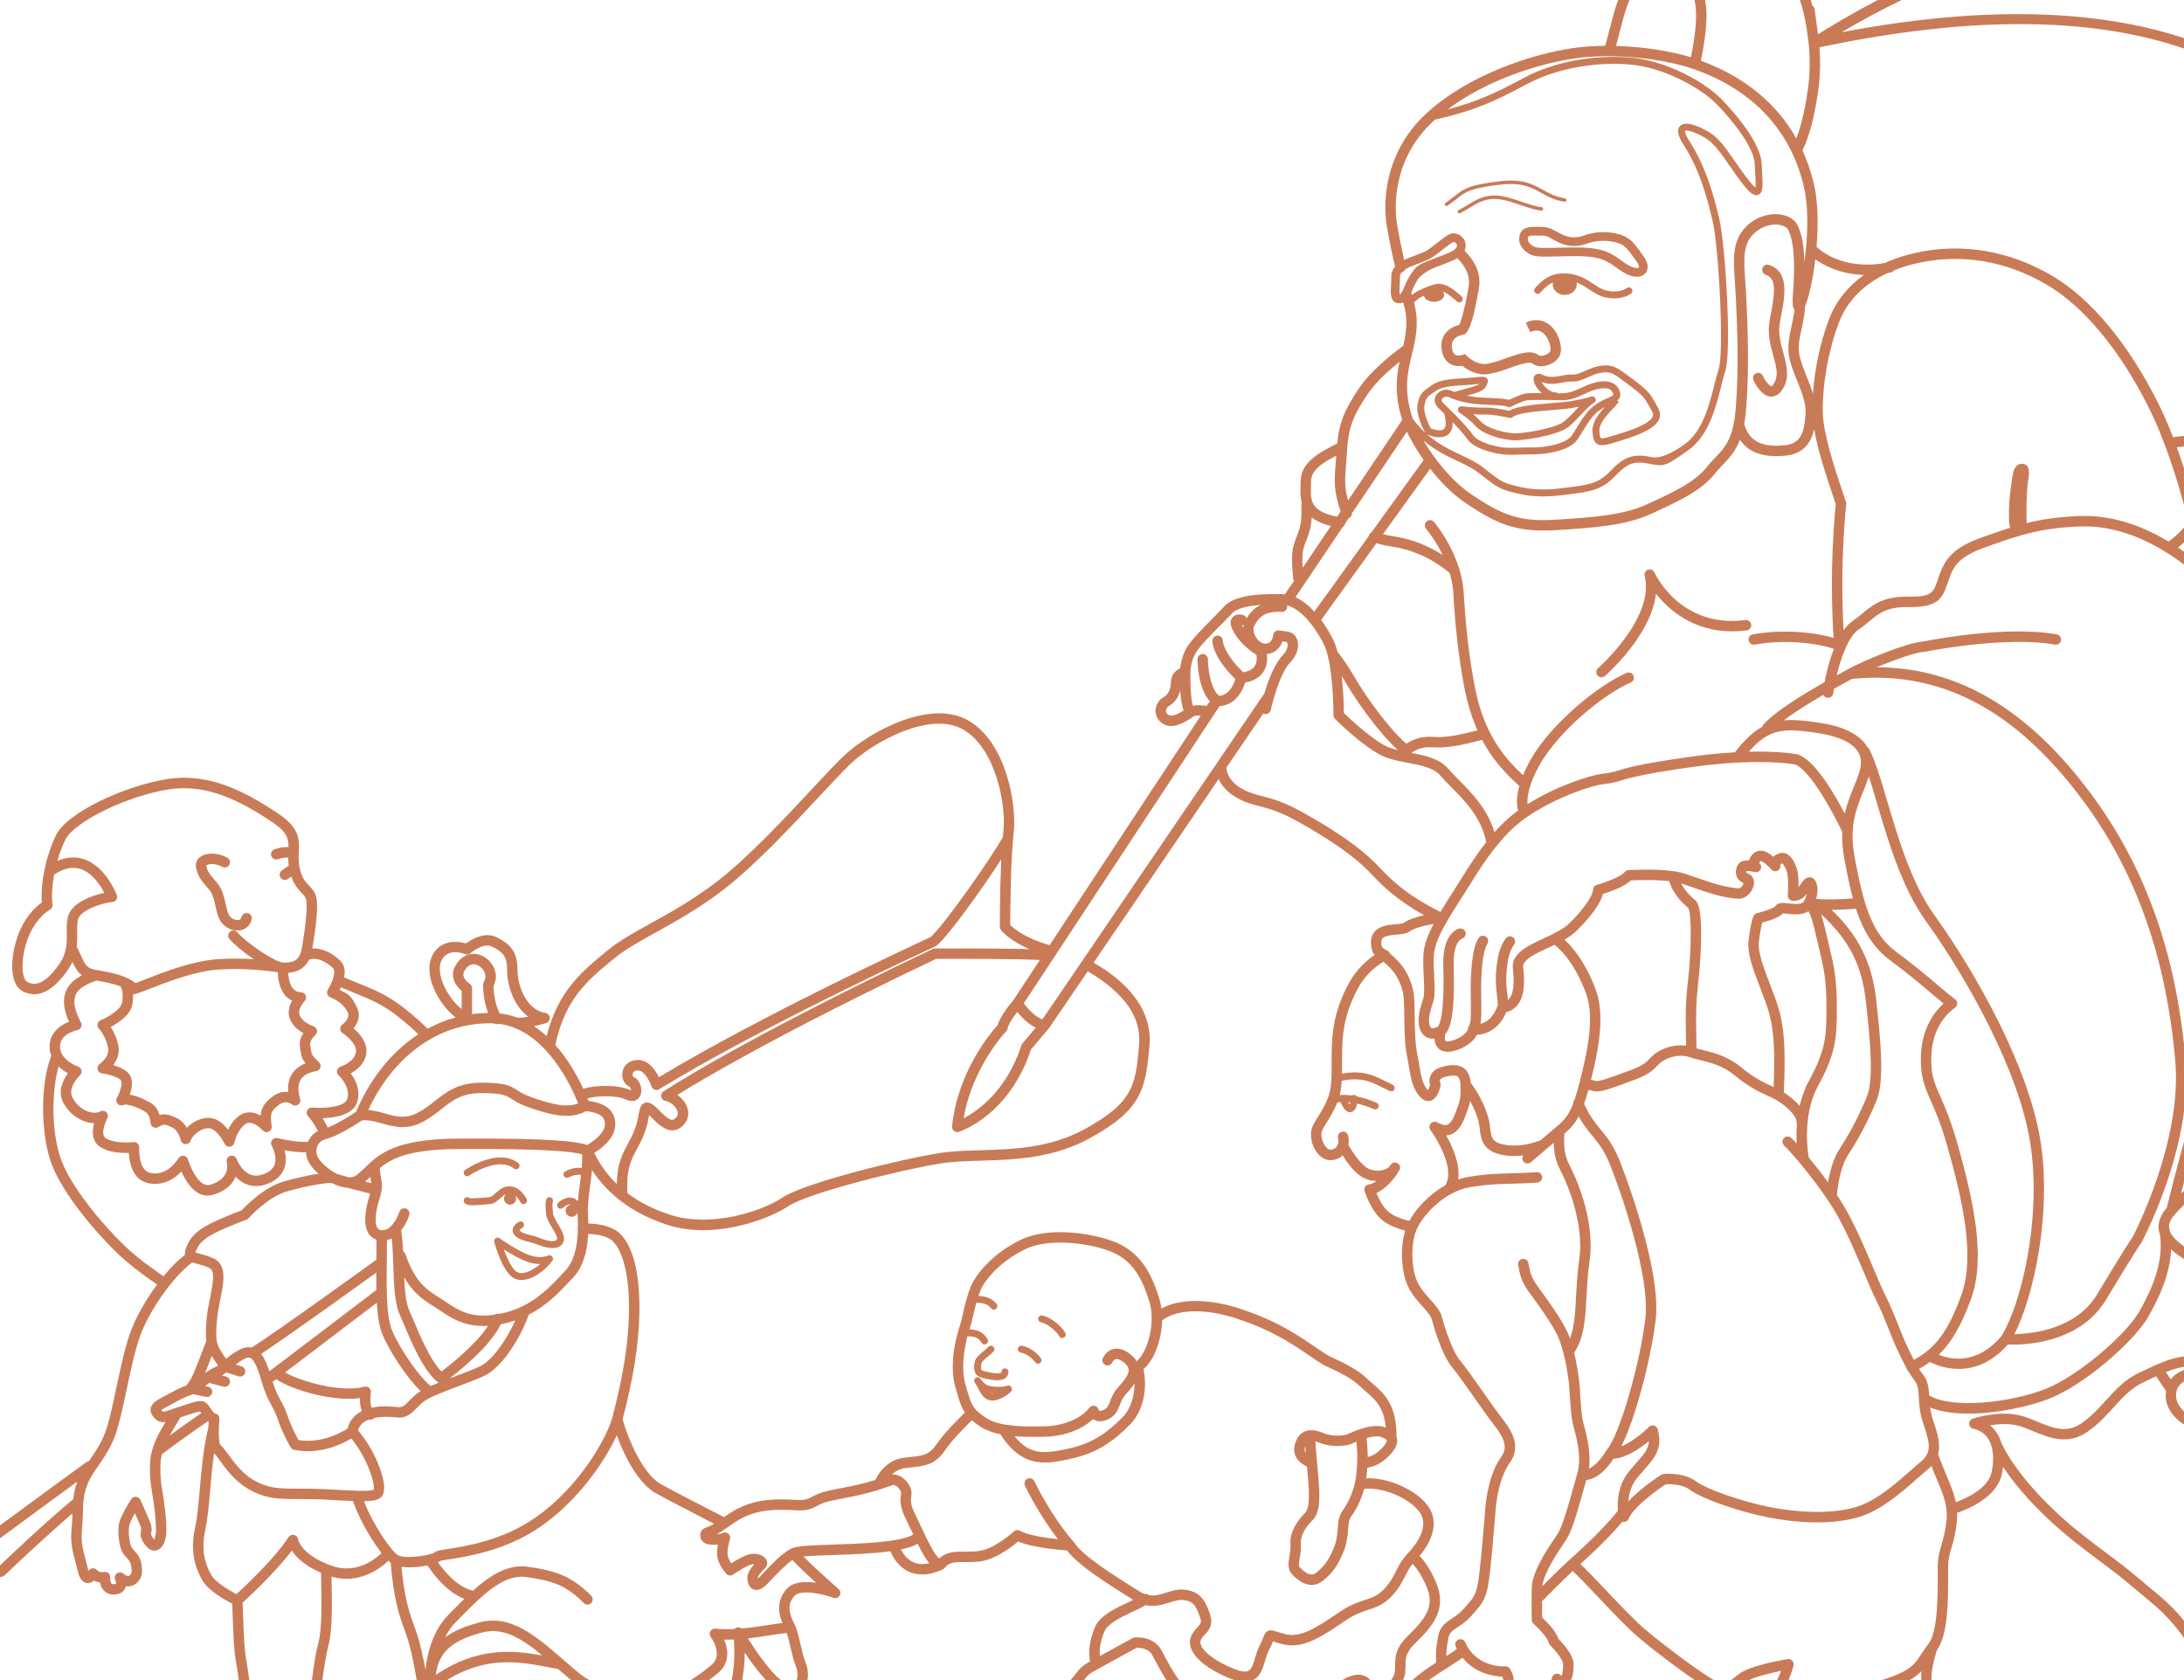 <?xml version="1.0" encoding="UTF-8"?>
<svg id="_目玉" data-name="目玉" xmlns="http://www.w3.org/2000/svg" width="629.379" height="484.137" version="1.1" viewBox="0 0 629.379 484.137">
  <!-- Generator: Adobe Illustrator 29.0.1, SVG Export Plug-In . SVG Version: 2.1.0 Build 192)  -->
  <defs>
    <style>
      .st0 {
        fill: #c97b57;
      }
    </style>
  </defs>
  <path class="st0" d="M461.516,195.177c.35,0,.701-.122.985-.37.627-.547,13.338-11.78,14.709-23.703,3.675,4.618,10.713,10.83,21.988,10.829,1.326,0,2.714-.086,4.158-.271.821-.105,1.402-.856,1.298-1.678-.105-.821-.857-1.397-1.679-1.297-18.646,2.381-25.9-13.062-26.199-13.718-.318-.708-1.126-1.056-1.86-.8-.733.255-1.151,1.029-.962,1.782,3.028,12.049-13.261,26.453-13.426,26.597-.624.545-.688,1.492-.144,2.116.297.34.713.514,1.131.514Z"/>
  <path class="st0" d="M516.857,479.883c.104-.484-.039-.988-.381-1.347-.342-.357-.842-.523-1.326-.445-1.109.18-10.926,1.834-14.095,4.35l-.747.602c-.539.436-.992.791-1.416,1.095h5.135c2.148-1.029,6.041-2.015,9.23-2.652-.282.788-.661,1.713-1.15,2.652h3.321c.996-2.272,1.407-4.149,1.429-4.255Z"/>
  <path class="st0" d="M629.378,13.987v-3.013c-20.343-6.654-51.327-10.697-98.71-1.671C535.04,6.727,541.119,3.332,548.009,0h-6.843c-7.878,4.088-14.141,7.914-17.234,9.872-.099-.739-.208-1.463-.327-2.172l-.661-5.029c-.058-.442-.307-.809-.648-1.041-.15-.565-.305-1.104-.461-1.631h-3.124c.695,2.214,1.368,4.855,1.881,7.802l.635,4.836c.002.017.01.031.013.048.004.024.003.047.008.071.002.007.005.014.007.021.365,3.951.383,8.239-.218,12.637-1.01,7.389-2.399,11.955-3.378,14.48-5.725-10.19-15.036-17.81-27.498-22.402.595-2.874,1.911-9.935,1.564-14.733-.07-.972-.198-1.889-.387-2.759h-3.041c.241.91.358,1.906.436,2.976.302,4.183-.839,10.569-1.433,13.525-5.659-1.723-13.572-3.03-21.606-3.258.356-1.331.694-2.626,1.006-3.84,1.039-4.042,1.885-7.117,2.858-9.403h-3.249c-.924,2.466-1.674,5.387-2.514,8.656-.367,1.427-.766,2.96-1.198,4.551-3.231.025-6.437.238-9.479.687-11.879,1.75-30.016,7.714-42.032,18.763-13.739,12.632-12.008,28.821-11.521,31.938.764,4.896,2.06,10.535,2.463,12.244-.667.764-1.086,1.678-1.086,2.809,0,.888-.043,1.727-.081,2.486-.11,2.204-.191,3.796.813,4.711.29.263.77.548,1.489.548.136,0,.28-.01.433-.033.282-.041.533-.119.768-.215.782,2.776,1.367,5.388.466,10.417-.125.701-.276,1.395-.437,2.096-1.924,1.373-9.039,6.662-12.837,12.353-3.874,5.805-5.577,9.409-6.217,15.812-5.829,2.85-10.529,5.735-10.529,10.94,0,.437-.014.882-.027,1.331-.043,1.388-.089,2.944.273,4.48-.003.523-.003,1.018-.003,1.479,0,3.551,0,5.172-1.206,8.092-1.653,4.003-1.831,5.881-1.184,12.562.024.245.12.458.244.652l-2.632,3.911c-.714-.085-1.442-.115-2.197-.032-1.67-.068-11.724-.33-15.125,3.354-.955,1.035-2.164,2.256-3.444,3.549-2.985,3.016-6.071,6.134-7.418,8.319-1.387,2.249-1.835,4.728-1.979,6.119-1.267.582-2.676,1.822-2.676,4.026,0,1.932-.789,3.536-2.112,4.292-1.433.818-2.324,2.333-2.325,3.952-.002,1.579.845,2.972,2.322,3.82,2.823,1.621,6.321-.684,8.201-1.919.242-.159.45-.297.615-.396.262-.142,1.006-.169,1.89-.102l-43.554,66.118c-.979-.287-1.933-.587-2.818-.911-5.352-1.959-7.777-4.148-8.535-4.947.015-3.189.131-19.331.988-26.389.952-7.84-1.945-25.999-12.958-32.446-11.063-6.479-28.881,3.395-35.962,10.12-2.294,2.18-5.534,5.653-9.286,9.675-7.911,8.48-18.744,20.095-27.646,26.839-6.938,5.256-13.19,8.708-18.706,11.754-4.894,2.702-9.121,5.036-12.695,7.996l-.385.318c-7.01,5.802-13.655,11.302-16.953,24.197-1.132-1.038-2.349-2-3.648-2.858,1.619-.346,3.013-.757,3.508-.908.668-.205,1.107-.845,1.057-1.542-.05-.697-.575-1.268-1.266-1.375-5.474-.85-8.024-7.794-8.024-12.22,0-5.526-2.111-7.63-6.006-9.577-3.467-1.732-7.291.618-8.844,1.772-2.918-.863-7.81-.932-9.909,3.904-1.032,2.378-.83,5.549.569,8.93,1.402,3.387,3.803,6.533,6.345,8.489-2.884.785-5.585,1.891-8.091,3.261-1.108-1.136-3.329-3.266-6.884-6.052-4.654-3.646-8.318-5.137-14.389-7.605-.868-.353-1.798-.732-2.777-1.135.341-1.742.213-3.563-1.129-4.848-2.559-2.448-5.401-3.644-8.015-3.472.918-5.608,1.756-11.691,1.141-14.684-.326-1.584-1.203-2.505-2.052-3.395-1.075-1.127-2.187-2.293-2.803-5.376,0-.002,0-.005-.001-.007,0,0,0-.002,0-.003-.315-1.582-.256-2.988-.198-4.349.151-3.564.294-6.933-5.904-11.069-9.405-6.276-19.78-11.832-31.897-9.962-11.935,1.835-28.961,9.495-32.206,16.255-2.875,5.989-4.477,13.76-4.033,19.328-1.409.975-4.146,3.306-6.181,7.745-2.728,5.951-3.784,15.626.693,17.863,1.085.543,2.177.813,3.272.813,3.161,0,6.356-2.256,9.537-6.745.621-.877,1.103-1.731,1.487-2.564.759,1.625,1.486,2.934,2.737,3.871-1.896.977-3.764,2.409-4.646,4.674-.933,2.396-.634,5.253.919,8.698-2.55.99-5.594,3.203-5.594,7.148,0,.996.19,1.894.504,2.701-2.961,7.124-3.2,20.703-.438,29.659,2.967,9.618,14.032,22.009,19.467,27.217,3.951,3.786,9.062,7.376,11.462,8.994-3.298,4.43-6.211,9.528-7.803,14.022-1.526,4.311-2.75,10.085-3.934,15.669-1.111,5.242-2.16,10.192-3.304,13.134-1.221,3.139-2.807,5.438-4.34,7.66-.095.138-.186.274-.281.411-.242.03-.481.112-.692.265C21.834,423.539,7.977,433.652,0,439.565v3.737c5.577-4.155,15.972-11.769,22.292-16.372-.002.005-.004.009-.006.014-.683,1.829-1.009,3.476-1.182,5.069C12.878,438.851,2.735,448.479,0,451.094v3.338c.21-.031.418-.056.633-.101.276-.059.53-.193.732-.389.114-.11,10.471-10.097,19.515-17.818-.036,1.315-.078,2.677-.235,4.187-.427,4.127.256,6.673,1.048,9.621.23.858.475,1.77.71,2.789.182.788.735,3.187,2.616,3.447.821.113,1.509-.24,2.027-.689.595.307,1.212.466,1.784.53.188,1.091.661,1.993,1.391,2.617.68.582,1.544.883,2.504.883.371,0,.756-.045,1.15-.136,1.266-.293,1.88-1.046,2.172-1.627.106-.212.185-.429.24-.646.829.137,1.725.036,2.571-.525,2.371-1.573,2.219-3.835,1.86-6.018-.309-1.875-1.241-2.882-1.99-3.69-.294-.317-.571-.617-.792-.947-.596-.894-1.072-4.517-.68-6.346.17-.796.87-2.198,1.627-3.537.473,1.069,1.022,2.33,1.518,3.505.378.898.318,1.193.236,1.603-.197.975-.262,1.929.947,3.742,1.393,2.091,2.85,2.054,3.597,1.848,1.592-.443,2.619-2.369,2.746-5.152.161-3.54-.759-9.898-1.113-11.814-.579-3.138-.934-7.727-.15-10.737,1.752-1.299,8.505-6.282,13.276-9.486.07.054.132.118.205.167-.037.507-.066,1.024-.086,1.542-1.467,6.111-2.015,12.425-2.495,18.007-.349,4.058-.679,7.891-1.315,10.786-1.639,7.461.256,12.15,2.09,15.402,1.598,2.835,6.562,5.63,8.584,6.682.054,1.382.101,2.644.144,3.792.25,6.735.365,9.811,1.046,13.555.227,1.249.466,2.878.696,4.658h3.023c-.253-1.99-.518-3.815-.769-5.195-.642-3.533-.754-6.54-.999-13.13-.045-1.2-.094-2.523-.151-3.979,2.071-1.888,9.626-8.917,14.194-15.015,1.205,1.869,3.616,4.328,8.406,6.395.18,7.4.354,16.285-.78,20.282-.646,2.279-1.298,6.36-1.839,10.64h3.025c.531-4.117,1.143-7.859,1.7-9.822,1.121-3.951,1.12-11.058.92-19.98,7.931,2.291,13.975-2.275,16.399-4.575.224.212.444.406.653.57.812,10.238,2.358,15.041,4.442,20.631,1.308,3.508,2.441,9.596,3.039,13.175h8.753c11.551-7.12,21.15-5.273,29.716-3.608.789.154,1.557.3,2.319.441,1.526,1.325,2.702,2.342,3.708,3.167h5.27c-1.857-.959-3.429-2.321-7.06-5.474l-.258-.225c-8.278-7.188-15.429-13.392-24.617-10.843-3.372.937-6.844,2.111-9.645,4.252.813-1.623,1.857-3.179,3.196-4.521l1.366-1.376c1.647-1.661,3.269-3.296,4.886-4.794.002-.001.003-.003.004-.004,4.617-4.276,9.184-7.411,14.105-6.684,7.766,1.142,11.413,2.443,16.415,7.484.584.589,1.534.593,2.122.008.588-.583.592-1.533.008-2.121-5.644-5.688-10.147-7.169-18.108-8.34-5.869-.857-11.047,2.476-15.95,6.891-4.257-.988-7.851-5.017-10.092-8.184.325-.145.606-.294.819-.447.371-.105,1.42-.267,2.354-.41,5.381-.824,16.579-2.541,26.608-9.564,10.558-7.394,18.339-18.615,21.763-26.219,2.904,8.095,7.121,14.463,11.252,16.748,3.494,1.933,12.514,6.588,16.771,8.777-1.044.629-1.733.891-2.191,1.056-.979.354-1.921.852-1.755,2.682.069.764.507,1.406,1.233,1.811.968.539,2.462.613,3.817.467-.211,1.166-.345,2.542-.131,3.681.454,2.424,2.357,4.519,2.572,4.75.509.547,1.342.635,1.954.207,1.647-1.146,4.454-2.827,5.537-2.972.211-.027.405-.03.58-.019-.867.956-2.02,2.48-2.02,3.825,0,.817.17,2.788,1.746,3.424.294.119.587.17.872.17,1.448,0,2.72-1.317,3.189-1.804.424-.439.842-.88,1.258-1.316,1.985-2.089,3.877-4.074,5.924-5.497,1.809,1.936,4.471,4.438,6.769,6.531-3.179-.441-6.766-.295-8.634,2.003-2.87,3.533-2.071,7.077-1.013,9.604-1.197.138-2.561.345-4.081.579-2.358.363-5.011.768-7.688,1.007-.167-.136-.358-.236-.562-.29-.005-.001-.011-.002-.016-.003-.089-.023-.179-.038-.271-.044-.018-.001-.037.002-.055.001-.08-.002-.16-.002-.24.009-.004,0-.009,0-.013,0-.032.005-.061.016-.092.023-.061.013-.122.024-.182.045-.055.019-.106.045-.158.07-.033.016-.067.026-.099.044-.005.003-.008.006-.013.009-.056.033-.106.072-.157.111-.028.022-.06.04-.086.064-.037.033-.067.071-.101.107-1.881.099-3.741.092-5.484-.102-.595-.072-1.171.227-1.469.747-.297.519-.256,1.167.103,1.646.154.206,3.733,5.071.226,8.053-2.016,1.714-4,3.16-5.953,4.371h5.283c.867-.655,1.737-1.342,2.613-2.086,3.338-2.838,2.916-6.716,1.701-9.568.921.018,1.854-.005,2.787-.047.282,3.223.235,7.519-.624,11.701h3.026c.511-2.71.73-5.426.743-7.887,1.651,2.474,3.801,5.417,6.073,7.887h4.328c-.389-.295-.784-.624-1.19-1.03-3.281-3.281-6.504-8.113-8.303-10.993,2.219-.246,4.372-.577,6.329-.878,1.925-.296,3.594-.548,4.892-.654.335,1.023.64,2.337.957,3.711.46,1.996.937,4.06,1.63,5.826.749,1.911.487,3.339.27,4.018h3.074c.235-1.248.27-3.02-.551-5.114-.613-1.561-1.063-3.515-1.5-5.405-.489-2.119-.951-4.122-1.631-5.481-1.418-2.837-2.41-5.408-.177-8.155,1.769-2.179,8.407-.631,11.346.46.681.251,1.442-.019,1.812-.642.37-.623.241-1.422-.307-1.897-.074-.065-6.335-5.511-10.144-9.378,2.201-.21,5.601-.323,8.525-.42,6.353-.21,12.023-.467,16.507-1.083,1.419,3.191,3.479,5.28,6.141,6.186,4.532,1.541,9.017-.998,9.206-1.105.008-.005.012-.013.02-.018.16-.096.299-.221.413-.368.006-.008.015-.011.021-.019,1.143-1.537,2.9-1.597,5.884-1.575,1.699.017,3.625.029,5.546-.442,3.949-.972,7.966-4.081,9.625-5.479,4.072,1.761,11.647,2.402,14.077,2.568,3.074,4.214,11.798,9.686,17.673,13.37l1.415.89c-.529.261-1.077.524-1.647.795-3.744,1.774-7.988,3.785-9.381,7.035-1.799,4.199-1.823,7.361-1.445,9.92-2.319,1.318-2.763,1.824-4.06,3.487-.377.484-.854,1.092-1.503,1.872h3.849c.007-.009.015-.019.022-.028,1.22-1.566,1.348-1.729,4.071-3.223l11.027-6.044c.845-.032,3.457.076,4.554,2.107.193.356.407.766.643,1.212.897,1.709,2.064,3.899,3.424,5.975h3.645c-1.774-2.364-3.362-5.369-4.414-7.371-.24-.457-.46-.876-.657-1.242-2.279-4.219-7.563-3.677-7.788-3.649-.194.021-.382.081-.553.175l-9.418,5.162c-.143-1.949.099-4.227,1.361-7.172.945-2.207,4.806-4.036,7.907-5.507,1.425-.675,2.775-1.321,3.886-1.994,2.663.585,4.963-.135,6.92-.754,1.332-.422,2.595-.813,3.745-.737,2.942.211,3.888,1.514,5.076,5.079.477,1.43.162,1.769-.771,2.777-.573.62-1.287,1.392-1.793,2.53-.507,1.142-.498,2.438.026,3.75,1.2,3.003,5.085,5.99,10.939,8.412.522.216,1.011.389,1.485.541h5.408c2.077-1.06,2.76-3.329,3.414-5.531.328-1.105.667-2.249,1.173-3.188.577-1.069.891-1.867,1.099-2.436.075.023.151.048.225.071.589.187,1.389.439,2.494.729,5.83,1.54,11.353-2.188,17.197-6.13l1.124-.756c2.634-1.768,4.666-2.43,6.459-3.015,2.24-.73,4.355-1.421,6.685-3.882,2.104-2.225,3.052-4.108,3.888-5.77.603-1.199,1.185-2.347,2.178-3.6.956,1.004,2.506,3.013,4.027,6.621,2.281,5.411.163,8.755-5.447,14.203-3.599,3.494-3.61,6.282-3.619,8.521-.007,1.571-.011,2.707-1.137,4.114-.012.015-.027.03-.039.046h3.488c.662-1.502.683-2.886.688-4.147.008-2.021.016-3.767,2.709-6.382,5.244-5.092,9.323-9.925,6.121-17.521-1.755-4.167-3.586-6.502-4.796-7.719,4.382-5.182,5.305-10.5,2.42-14.431-3.427-4.67-11.567-8.232-17.767-7.944.04-.292.079-.585.109-.886.081-.805.142-1.521.189-2.176,2.616-.398,4.983-1.828,7.049-4.288,1.363-1.625,1.839-3.139,1.411-4.499-.019-.062-.05-.119-.073-.179.189-9.211-3.864-12.697-6.84-15.242-.538-.461-1.047-.896-1.464-1.315-2.747-2.762-7.347-4.896-10.095-6.172l-.646-.301c-1.01-.475-2.415-1.439-4.194-2.662-2.085-1.433-4.681-3.215-7.817-5.008-6.191-3.536-11.466-5.294-14.3-6.238-2.474-.824-14.267-4.364-22.353.04-.13-.97-.327-1.911-.602-2.804-1.951-6.34-4.993-13.24-12.762-16.348-6.376-2.55-18.92-4.483-26.849-.799-7.84,3.643-13.171,9.701-14.806,13.789-.997,2.491-1.603,5.099-2.138,7.399-.366,1.573-.711,3.059-1.133,4.316-.33.985-3.168,9.835-1.1,17.075l.29,1.021c.768,2.717,1.314,4.63,2.454,6.328-1.853,1.792-5.853,5.794-8.127,9.082-2.175,3.143-3.67,3.306-7.666,3.742-.544.059-1.122.122-1.741.197-5.163.632-7.611,4.987-8.281,6.412-3.97,1.23-6.994,1.809-9.742,2.334-1.381.264-2.685.513-4.033.826-2.25.523-3.482,1.172-4.471,1.692-1.227.646-1.965,1.034-4.461.89-5.379-.315-9.831-.222-14.044,1.269-3.072,1.085-4.933,2.353-6.859,3.697-3.077-1.579-14.223-7.311-18.175-9.497-4.029-2.229-8.439-9.726-11.038-18.717,3.033-11.364,4.661-21.595,4.831-30.406.274-14.278-2.877-20.419-5.57-23.057-2.468-2.417-6.749-2.868-9.13-2.921-.016-.843-.048-1.708-.108-2.608-.16-2.396.17-4.854.552-7.701.214-1.592.44-3.296.598-5.137,2.083,3.215,4.645,6.035,7.672,8.455.082.088.176.155.276.221,3.867,3.032,8.474,5.427,13.814,7.149,3.358,1.083,6.841,1.527,10.268,1.527,10.459,0,20.38-4.142,24.498-6.887,5.793-3.863,32.73-10.565,44.033-12.355,3.446-.546,7.36-.665,11.504-.791,9.692-.295,20.676-.63,31.218-6.374,15.146-8.253,16.271-14.161,17.376-26.739,1.136-12.932-10.522-20.7-16.09-23.949l36.034-52.923c.733,1.674,2.162,3.605,4.919,5.235,2.57,1.52,4.61,2.04,6.771,2.591,2.791.712,5.955,1.519,11.56,4.677,9.024,5.087,15.616,9.695,19.593,13.696.425.427.857.879,1.313,1.355,2.944,3.075,6.837,7.13,15.069,11.694-2.372.52-4.714,1.327-6.014,2.273-.287.172-1.421.27-2.171.334-2.219.191-4.979.429-6.388,2.514-.916,1.355-1.02,3.131-.318,5.426.094.307.283.575.541.767.004.003.054.041.141.106-2.086,1.386-5.178,3.949-7.412,8.033-3.279,5.993-4.775,11.483-5.001,18.356-.055,1.647-.054,3.214-.053,4.729.002,4.028.004,7.506-1.067,10.134-.994,2.438-1.812,3.735-2.679,5.109-.479.759-.973,1.543-1.494,2.52-1.805,3.374.044,8.071,2.778,9.711.651.392,1.41.583,2.19.583,1.024,0,2.086-.331,2.988-.979.162-.116.304-.248.449-.379,1.218,1.909,3.185,4.628,5.252,6.005,1.278.853,2.872,1.323,4.523,1.368-.71.519-1.451.888-2.166.955-.452.042-.86.287-1.11.665-.25.379-.316.851-.179,1.282.071.224,1.774,5.5,4.879,8.178,2.027,1.748,4.967,2.726,6.829,3.206-1.51,4.956-1.174,12.098.933,16.313,1.158,2.315,2.698,4.019,4.058,5.521,1.294,1.431,2.412,2.667,2.75,3.977.103.397,2.561,9.801,5.871,13.664,1.271,1.484,3.757,5.022,6.161,8.444,2.146,3.056,4.365,6.214,5.854,8.106,3.296,4.187,3.852,6.673,2.05,9.174-3.469,4.814-4.39,12.211-4.624,15.167l-.036.457c-.405,5.095-1.353,17.025-2.081,20.936-.628,3.372-1.394,4.229-3.669,6.77l-.616.691c-.961,1.082-2.017,1.774-3.036,2.444-1.737,1.141-3.532,2.32-4.082,5.059-.663,3.31-.745,5.119-.624,7.772-2.41,1.554-4.923,3.271-6.803,5.026h4.76c1.82-1.328,3.849-2.627,5.588-3.73,1.648-1.045,3.099-1.966,4.062-2.715,3.728,4.677,9.251,5.385,11.494,5.464.154.343.241.667.279.981h3.015c-.062-1.012-.391-2.111-1.147-3.291-.296-.461-.796-.713-1.373-.687-.328.024-8.207.49-11.483-6.915-.335-.756-1.221-1.1-1.979-.765-.757.336-1.1,1.222-.765,1.979.106.24.228.455.342.682-.628.528-1.725,1.25-3.037,2.088.003-1.537.149-2.983.613-5.3.29-1.444,1.109-2.038,2.787-3.141,1.129-.741,2.407-1.581,3.632-2.96l.61-.683c2.397-2.679,3.601-4.023,4.382-8.222.758-4.064,1.679-15.67,2.122-21.247l.036-.456c.448-5.634,1.969-10.737,4.067-13.651,3.342-4.64.801-9.065-2.126-12.783-1.438-1.828-3.634-4.953-5.757-7.975-2.558-3.641-4.973-7.079-6.338-8.672-2.125-2.48-4.301-8.813-5.245-12.464-.522-2.023-1.935-3.585-3.43-5.238-1.29-1.426-2.624-2.901-3.599-4.851-1.953-3.906-2.076-11.414-.252-15.448,1.856-4.107,7.977-10.766,15.216-12.013,4.98-.859,8.904-.957,12.698-1.051,2.188-.055,4.449-.111,6.825-.317.825-.071,1.437-.799,1.364-1.624-.071-.826-.811-1.442-1.624-1.364-2.283.198-4.399.251-6.641.307-3.901.097-7.937.197-13.133,1.093-.954.164-1.885.415-2.794.722.671-4.33-1.611-9.434-3.462-12.707.478-.024.936-.117,1.373-.277,2.223-.812,3.343-3.125,4.146-5.281l.291-.772c.494-1.304.874-2.312,1.102-3.563,1.367,2.478,2.492,5.299,2.712,7.582.381,3.949,1.153,7.049,7.213,8.042.888.146,1.779.206,2.652.206.94,0,1.853-.073,2.713-.184-.364.542-.349,1.278.094,1.802.297.351.72.531,1.146.531.342,0,.686-.116.968-.354,0,0,2.79-2.359,6.591-5.612.045,3.153.54,5.285,2.047,8.203.717,1.388,6.952,13.893,5.29,25.522-.529,3.708-.722,7.255-.891,10.385-.263,4.887-.488,8.994-1.782,12.281-.295-.824-.611-1.602-.953-2.292-1.94-3.917-5.321-8.568-7.559-11.647-.4-.551-.763-1.05-1.073-1.484-1.614-2.261-1.925-3.9-2.254-5.637l-.13-.673c-.162-.812-.957-1.336-1.765-1.177-.812.162-1.34.953-1.177,1.765l.124.644c.356,1.886.762,4.024,2.76,6.822.314.44.683.946,1.088,1.504,2.178,2.997,5.469,7.525,7.298,11.216,2.044,4.124,3.283,12.111,3.493,15.472l.073,1.204c.193,3.24.413,6.913.981,9.191.071.284.163.626.269,1.016.74,2.732,2.28,8.418.963,12.923-.353,1.203-.733,2.58-1.134,4.029-1.38,4.987-3.097,11.194-4.556,13.417-.208.317-.449.678-.715,1.073-2.49,3.719-6.659,9.943-6.741,14.561-.019,1.089-.029,2.168-.034,3.186,0,.002,0,.003,0,.005-.014,3.309.033,5.946.034,5.98.008.419.191.816.505,1.094,1.652,1.466,4.107,4.133,4.395,5.473.062.29.209.556.423.763,1.436,1.392,3.609,4.047,3.716,5.324.113,1.36-.154,2.861-.445,3.523-.058-.053-.125-.118-.2-.2-.372-.4-.93-.568-1.46-.437-.529.131-.946.539-1.089,1.065-.003.012-.08.294-.213.742h5.718c.9-2.046.682-4.903.68-4.943-.215-2.571-3.207-5.812-4.326-6.94-.765-2.298-3.471-5.007-4.712-6.164-.012-.89-.031-2.624-.026-4.681,1.313-1.331,5.479-5.534,8.818-8.678,1.518,1.327,4.687,4.675,7.327,7.463,4.002,4.229,8.539,9.022,11.649,11.649,4.293,3.624,11.187,8.865,16.188,12.294h5.524c-3.908-2.26-13.776-9.52-19.777-14.587-2.982-2.518-7.458-7.246-11.406-11.418-3.602-3.806-5.824-6.123-7.272-7.421,2.599-2.331,8.254-7.557,12.095-12.202.099.03.195.066.301.075.653.049,1.273-.324,1.519-.938,1.298-3.238,7.855-8.074,10.659-9.928,1.08-.067,4.66-.146,7.006,1.587,3.802,2.807,14.741,6.401,22.182,7.872,4.047.8,9.167,1.521,14.474,1.521,3.841,0,7.781-.378,11.481-1.378,6.642-1.794,12.828-7.258,17.346-11.248,1.059-.935,2.059-1.817,2.915-2.518.453-.371.835-.749,1.186-1.13.505,1.334,1.037,2.602,1.559,3.835,1.726,4.078,3.216,7.601,2.796,11.758-.326,3.229-.927,5.312-1.456,7.148-.506,1.756-.983,3.414-1.067,5.577-.029.765-.024,1.83-.019,3.179.024,5.328.075,16.415-2.699,19.839-.885,1.094-1.531,2.1-2.102,2.987-1.812,2.819-3.158,4.881-11.302,7.387h8.032c1.461-.821,2.528-1.663,3.397-2.574-.094.886-.122,1.758-.067,2.574h2.983c-.231-2.338.746-6.328,1.58-8.753,2.994-4.064,3.217-13.191,3.179-21.474-.006-1.261-.011-2.35.017-3.05.069-1.798.459-3.149.952-4.861.564-1.959,1.205-4.181,1.558-7.679.083-.818.085-1.605.056-2.379,3.016-1.018,11.465-4.428,12.885-11.084.158-.738.275-1.459.36-2.164,2.708,4.11,6.861,9.266,13.246,15.255,4.976,4.667,10.173,8.561,14.758,11.995,3.177,2.38,6.177,4.627,8.815,6.897,1.308,1.125,2.504,2.109,3.634,3.039,4.159,3.42,7.274,5.99,11.692,12.091v-4.936c-3.486-4.289-6.369-6.662-9.786-9.472-1.113-.916-2.294-1.887-3.582-2.995-2.716-2.337-5.756-4.614-8.974-7.025-4.744-3.554-9.649-7.229-14.504-11.781-7.337-6.882-12.918-13.933-15.746-19.883-.632-2.131-1.75-3.889-3.313-5.152,2.231-.36,5.069-.568,7.662-.003,1.485.324,3.073.984,4.754,1.684,4.428,1.84,9.938,4.134,15.558.261,3.223-2.219,5.511-4.744,7.724-7.187,2.55-2.814,4.958-5.473,8.48-7.143l1.175-.561c.864-.414,1.701-.806,2.516-1.177l2.857,4.213c-.331,2.076.138,4.155,1.386,6.053.919,1.398,2.248,2.642,3.793,3.641v-3.781c-.499-.473-.939-.978-1.287-1.508-.929-1.412-1.214-2.885-.847-4.377.309-1.259,1.114-2.134,2.134-2.747v-3.322c-1.458.566-2.829,1.418-3.81,2.717l-1.42-2.094c1.904-.758,3.646-1.295,5.23-1.513v-3.01c-3.935.428-8.135,2.423-11.847,4.2l-1.165.556c-4.061,1.926-6.663,4.798-9.418,7.839-2.098,2.315-4.268,4.709-7.202,6.73-4.278,2.945-8.371,1.241-12.704-.561-1.729-.719-3.518-1.463-5.268-1.845-6.118-1.335-12.99.927-13.279,1.022-.641.215-1.06.831-1.022,1.506.038.675.521,1.241,1.182,1.384,2.88.62,4.485,2.522,5.22,4.935.009.043.022.085.035.127.656,2.261.567,4.951.031,7.466-1.013,4.745-7.377,7.58-10.317,8.652-.551-2.678-1.607-5.192-2.708-7.792-.743-1.756-1.512-3.571-2.164-5.53-.057-.17-.145-.319-.25-.453.843-2.991-.211-6.215-1.319-9.563l-.25-.757c-.372-1.133-.587-2.205-.722-3.218,2.947,1.253,6.809,1.779,10.989,1.779,8.151,0,17.474-1.973,23.389-4.312,10.372-4.103,24.623-16.685,28.582-23.725,3.021-5.374,6.196-12.078,6.487-19.273,1.083.961,2.35,1.881,3.72,2.787v-3.652c-1.899-1.391-3.4-2.804-4.02-4.239-.084-.506-.192-1.014-.311-1.523.037-1.12.642-2.317,1.845-3.64.908-.999,1.726-1.845,2.486-2.576v-4.006c-.273.22-.545.437-.828.684.247-.973.525-2.056.828-3.223v-11.629c-2.524,9.095-4.531,17.243-4.971,19.047-1.496,1.74-2.283,3.488-2.35,5.215-.016.098-.021.198-.017.299.003.279.024.557.064.834.063.436.183.856.33,1.269,1.233,8.103-2.437,16.035-5.879,22.155-3.693,6.569-17.484,18.614-27.07,22.406-10.094,3.993-26.804,5.744-33.224,2.017-.104-.061-.213-.103-.324-.136-.124-2.165-.324-4.208-1.719-5.984-.414-.526-.802-1.09-1.177-1.671,1.113-.611,2.145-1.27,3.119-1.98,1.46.731,4.509,1.982,8.306,1.982,4.204,0,9.313-1.538,14.158-7.03,3.844.159,20.447.077,28.245-12.859,8.125-13.477,10.282-16.603,10.303-16.633.034-.049.065-.1.093-.152.479-.9,9.526-18.139,12.113-37.368v-19.612c-3.122-28.374-11.882-51.965-26.731-71.975-18.175-24.493-38.469-36.514-61.826-36.567,5.259-2.209,11.367-4.356,13.749-4.448.081-.003.162-.013.241-.029.229-.046,23.011-4.613,37.364-2.044.817.148,1.595-.397,1.741-1.212.146-.815-.396-1.595-1.212-1.741-14.549-2.604-36.398,1.639-38.378,2.035-4.65.266-17.204,5.47-21.808,8.02,0,0,0,0,0,0s0,0,0,0l-1.507.829c-.525.288-1.116.613-1.733.953,1.277-5.318,3.481-11.319,6.314-13.224,1.148-.772,2.113-1.571,3.046-2.343,2.838-2.35,5.079-4.2,10.995-4.132,8.882.115,10.079-2.268,11.734-7.227l.169-.505c1.347-4.001,2.845-6.837,11.08-9.692l1.786-.623c7.318-2.558,13.64-4.767,24.975-5.192,9.721-.359,19.797,3.33,30,10.969v-3.699c-.579-.408-1.158-.813-1.737-1.197.522-.408,1.12-.907,1.737-1.467v-4.304c-1.507,1.811-3.412,3.306-4.446,4.053-8.656-5.191-17.248-7.66-25.667-7.352-6.24.234-10.998.986-15.22,2.031.006-.533-.042-1.074-.055-1.592-.038-1.511-.006-3.018.038-4.529.044-1.507.109-3.011.235-4.514.133-1.582.672-3.466.284-5.016-.452-1.81-2.756-1.842-3.706-.484-.887,1.268-.977,3.376-1.203,4.875-.241,1.597-.445,3.206-.573,4.816-.12,1.504-.137,3.02-.124,4.529.009.986-.01,2.254.348,3.259-1.964.619-3.886,1.288-5.878,1.984l-1.778.62c-8.658,3.002-11.151,6.251-12.941,11.57l-.171.512c-1.387,4.15-1.739,5.269-8.852,5.177-6.997-.087-10.032,2.408-12.946,4.822-.876.726-1.781,1.476-2.806,2.165-.98.659-1.86,1.592-2.649,2.7-1.109-20.22.762-36.096.782-36.267.025-.214.005-.432-.061-.637-.301-.941-.682-2.07-1.107-3.336-2.203-6.545-5.533-16.437-5.6-22.786-.085-8.149,1.636-17.696,4.604-25.537,2.397-6.335,7.211-11.204,14.098-14.386.305-.056.603-.103.914-.169.392-.083.713-.314.923-.62,2.221-.885,4.623-1.618,7.221-2.173,12.482-2.669,25.206-.482,36.795,6.323,10.566,6.205,20.939,18.658,29.207,35.065,5.026,9.974,8.557,21.798,10.333,28.484v-10.639c-.627-1.944-1.319-3.985-2.076-6.069.608-.083,1.314-.167,2.076-.242v-3.011c-1.351.127-2.476.278-3.153.379-1.333-3.451-2.836-6.949-4.501-10.251-8.525-16.917-19.31-29.809-30.367-36.302-12.246-7.191-25.713-9.497-38.941-6.669-3.361.718-6.454,1.734-9.267,3.008-12.64,2.223-19.272-4.285-19.556-4.572-.03-.031-.071-.042-.103-.07.515-6.275.451-13.017-.784-18.24-.801-3.386-1.906-6.579-3.285-9.583.935-1.806,3.147-6.959,4.589-17.509.575-4.211.608-8.332.318-12.182,51.904-10.932,84.237-6.754,105.05.35ZM336.814,206.065c-.543-.312-.817-.721-.816-1.215,0-.53.327-1.074.813-1.352,1.647-.94,2.803-2.56,3.318-4.531.135,2.279.422,4.388.972,5.772-1.316.826-3.288,1.901-4.287,1.325ZM263.66,450.361c-1.646-.566-2.995-1.867-4.024-3.863,1.978-.416,3.606-.949,4.819-1.638,1.13,2.31,2.207,4.268,3.371,5.595-1.22.284-2.715.406-4.167-.093ZM399.628,415.042c.057.179-.059.733-.847,1.672-1.434,1.708-2.962,2.742-4.633,3.144-.002-1.388-.089-2.541-.195-3.931l-.108-1.472c-.001-.021-.008-.041-.011-.062,1.473-.415,2.921-.641,3.844-.39,1.4.379,1.884.83,1.949,1.038ZM278.815,385.065c1.546.012,3.088.152,4.049,1.852.184.325.522.508.872.508.167,0,.335-.042.491-.129.48-.272.65-.882.378-1.363-1.341-2.373-3.461-2.783-5.188-2.854.393-1.264.719-2.64,1.057-4.094.274-1.176.553-2.372.881-3.564,1.675.005,3.132.188,4.274,1.588.198.242.485.368.775.368.222,0,.446-.073.632-.226.428-.349.492-.979.143-1.406-1.508-1.849-3.434-2.241-5.214-2.31.16-.474.323-.948.51-1.416,1.468-3.669,6.502-9.031,13.285-12.183,2.655-1.233,6.162-1.762,9.844-1.762,5.157,0,10.656,1.037,14.628,2.625,6.577,2.631,9.178,8.497,11.008,14.445,1.854,6.023-.492,14.467-3.684,17.126-.414-.709-1.008-1.375-1.779-1.991-1.742-1.395-3.411-1.906-4.958-1.519-2.067.519-2.938,2.423-3.03,2.639-.323.754.024,1.617.773,1.951.745.331,1.633-.007,1.977-.752.003-.008.376-.778,1.023-.932.569-.133,1.403.204,2.342.954.853.683,1.295,1.354,1.352,2.052.13,1.584-1.644,3.553-3.068,5.135l-.083.093c-1.229,1.366-1.757,2.738-2.181,3.84-.542,1.411-.827,2.056-1.917,2.551-.637.289-1.041.312-1.205.238-.133-.062-.215-.266-.221-.278-.126-.569-.571-1.014-1.141-1.14-.568-.124-1.161.09-1.515.554-3.004,3.928-9.308,5.354-12.812,5.354-.397,0-.869.007-1.401.015-4.003.058-11.458.17-15.392-2.341-4.075-2.6-4.48-4.035-5.825-8.792l-.292-1.029c-1.28-4.482-.364-10.236.611-13.807ZM326.946,398.675c-.013,3.289-.918,7.143-3.418,9.692-4.22,4.303-8.473,7.488-15.514,9.047-6.823,1.509-11.178,2.096-15.631-3.552,1.78.148,3.517.193,5.039.193.854,0,1.642-.012,2.334-.021.516-.008.973-.015,1.357-.015,3.172,0,9.729-1.104,13.892-5.081.137.099.286.19.45.272,1.068.532,2.345.47,3.793-.188,2.254-1.024,2.902-2.714,3.476-4.205.387-1.006.751-1.955,1.61-2.909l.082-.092c.849-.942,1.788-1.995,2.529-3.141ZM260.891,423.044c.605-.074,1.171-.136,1.703-.194,4.126-.45,6.852-.747,9.807-5.017,2.07-2.992,5.85-6.789,7.666-8.552.72.629,1.578,1.265,2.639,1.942,1.581,1.008,3.545,1.653,5.614,2.076.011.02.018.041.03.06,4.056,6.397,8.393,8.097,12.773,8.097,2.514,0,5.041-.559,7.538-1.111,7.763-1.72,12.413-5.191,17.008-9.875,4.522-4.61,4.789-11.766,3.848-15.931,3.163-2.673,5.236-8.449,5.366-14.035,6.825-5.052,18.838-1.427,21.228-.63,2.736.912,7.828,2.608,13.761,5.998,3.029,1.73,5.567,3.475,7.607,4.876,1.892,1.299,3.387,2.325,4.617,2.903l.658.307c2.397,1.113,6.861,3.185,9.23,5.566.502.504,1.055.978,1.641,1.479,2.473,2.116,5.233,4.481,5.726,10.39-.281-.102-.575-.199-.891-.284-3.52-.952-9.282,1.788-9.927,2.103-1.092.534-4.468.889-7.309-.297-2.237-.932-4.032-1.023-5.489-.273-1.321.679-2.216,1.998-2.659,3.921-.734,3.185,1.635,5.168,3.563,6.054.288,3.194.559,6.209.559,7.606,0,2.401,0,4.669-1.247,5.906-1.341,1.33-4.421,4.868-4.078,8.976.093,1.106-.097,2.241-.28,3.339-.305,1.828-.62,3.718.652,5.095,2.275,2.464,4.241,3.194,5.772,3.194,1.425,0,2.475-.632,3.048-1.091,2.975-2.38,4.475-4.486,6.172-8.666.925-2.275,1.108-4.479,1.256-6.249.128-1.531.237-2.854.765-3.556.902-1.203,2.764-4.04,3.855-8.112,5.265-.626,12.953,2.549,15.966,6.656,3.22,4.39-1.656,10.115-3.229,11.766-1.923,2.021-2.788,3.741-3.625,5.405-.815,1.621-1.586,3.151-3.388,5.056-1.805,1.908-3.327,2.404-5.435,3.092-1.881.613-4.221,1.377-7.201,3.375l-1.13.761c-5.493,3.706-10.242,6.903-14.756,5.717-1.043-.274-1.797-.514-2.353-.689-1.849-.585-3.029-.773-3.864,1.532-.189.521-.447,1.235-1.005,2.269-.653,1.212-1.037,2.506-1.409,3.759-.521,1.76-.973,3.28-1.936,3.739-.83.396-2.333.165-4.348-.668-4.952-2.05-8.429-4.574-9.3-6.754-.221-.551-.244-1.028-.07-1.419.304-.685.765-1.184,1.254-1.711,1.092-1.181,2.451-2.65,1.413-5.764-1.183-3.547-2.661-6.761-7.708-7.122-1.73-.122-3.322.381-4.863.869-1.743.552-3.326,1.048-5.078.747-.347-.307-.811-.43-1.256-.351-.473-.183-.96-.424-1.47-.747l-1.554-.977c-5.227-3.278-14.954-9.379-17.146-13.049-.049-.082-.112-.153-.174-.224-.011-.012-.014-.028-.025-.04-3.636-3.835-8.986-12.375-11.339-17.448-.349-.751-1.241-1.077-1.992-.729s-1.078,1.24-.729,1.992c1.99,4.287,5.966,10.872,9.5,15.43-3.74-.387-8.73-1.149-10.92-2.417-.568-.33-1.286-.25-1.769.196-.048.044-4.808,4.401-9.092,5.455-1.556.383-3.207.37-4.805.356-2.73-.02-5.534-.039-7.603,1.974-1.403-.99-3.494-5.443-4.935-8.513-.63-1.341-1.277-2.72-1.949-4.063-1.504-3.005-1.344-4.176-1.203-5.209.185-1.351.206-2.53-1.301-4.373-1.171-1.431-2.59-1.989-3.972-2.071-.016-.001-.031-.003-.047-.003-.063-.003-.126-.011-.189-.013.937-.859,2.192-1.609,3.81-1.807ZM374.866,444.853c-.245-2.931,2.389-5.791,3.201-6.597,2.134-2.117,2.134-5.126,2.134-8.036,0-1.533-.277-4.617-.571-7.883-.221-2.46-.449-4.99-.572-7.008.316.088.652.201,1.016.353,3.409,1.42,7.73,1.224,9.778.224.311-.152.675-.313,1.059-.475l.053.723c.204,2.697.328,4.325-.105,8.655-.56,5.601-3.201,9.498-3.998,10.561-1.045,1.393-1.195,3.196-1.354,5.106-.138,1.648-.293,3.517-1.046,5.369-1.656,4.079-3.019,5.653-5.268,7.453-1.176.94-2.771.337-4.742-1.798-.274-.297-.056-1.608.104-2.565.204-1.219.435-2.602.312-4.081ZM376.297,418.678c-.276-.394-.426-.872-.294-1.442.041-.18.092-.334.142-.49.045.618.097,1.267.152,1.933ZM207.732,441.418c.899-.571,1.686-1.121,2.441-1.648,1.898-1.324,3.537-2.469,6.322-3.453,3.739-1.322,7.848-1.397,12.868-1.103,3.328.203,4.583-.464,6.036-1.229.923-.486,1.878-.989,3.753-1.425,1.289-.3,2.565-.543,3.916-.801,3.735-.714,7.972-1.53,14.317-3.863.559.097,1.113.367,1.583.943.8.977.765,1.229.651,2.065-.225,1.646-.281,3.417,1.493,6.96.661,1.32,1.297,2.676,1.916,3.994.051.109.1.214.151.321-3.421,2.271-15.672,2.679-23.214,2.928-7.091.234-10.602.385-12.036,1.175-.015.008-.03.014-.044.022-.004.002-.01.004-.014.007-2.823,1.647-5.145,4.089-7.602,6.674-.41.432-.824.866-1.243,1.3-.259.269-.47.458-.636.591-.008-.082-.014-.168-.014-.255.069-.427,1.002-1.721,1.953-2.567.742-.662.957-1.608.561-2.472-.596-1.299-2.473-2.052-4.469-1.783-1.606.214-4.14,1.707-5.675,2.695-.437-.645-.897-1.48-1.044-2.26-.23-1.225.275-3.521.648-4.682.185-.575.007-1.205-.452-1.598s-1.106-.474-1.647-.204c-.33.165-1.015.302-1.717.371.356-.19.755-.421,1.198-.703ZM402.53,64.131c-.445-2.852-2.028-17.668,10.588-29.267.154-.141.32-.272.476-.412,12.126-2.716,18.079-5.828,24.912-9.414l2.094-1.094c7.927-4.117,18.678-6.135,28.754-5.392,10.218.75,20.956,7.078,24.996,11.117,4.119,4.12,11.141,12.472,11.322,17.638.03.859.083,1.726.133,2.555.088,1.442.203,3.334.063,4.187-.323-.248-.919-.809-1.914-2.079-1.617-2.062-2.976-4.022-4.174-5.752-2.473-3.57-4.427-6.389-7.153-8.067-1.071-.659-6.511-3.848-8.467-1.863-1.349,1.371-.017,3.861,1.103,5.614,4.524,7.095,6.547,14.536,8.23,21.549,1.828,7.617,3.402,38.044,1.796,42.862-.397,1.192-.761,2.647-1.182,4.331-1.438,5.757-3.408,13.642-8.583,17.341q-6.174,4.411-9.521,3.758l-.844-.163c-4.715-.885-7.203.431-9.92,2.998-.361.34-.699.684-1.036,1.026-1.952,1.983-3.639,3.696-9.442,4.468l-1.456.197c-4.88.665-9.489,1.293-14.731.155-5.37-1.167-5.737-1.454-10.225-4.971l-.886-.693c-1.952-1.525-4.202-2.588-6.584-3.714-3.048-1.441-6.381-3.021-9.617-5.867.438.197,1.961.827,3.539.827.906,0,1.826-.209,2.561-.832.894-.758,1.312-1.919,1.264-3.512,1.736,1.808,3.399,3.659,4.244,4.886,2.023,2.933,8.071,4.161,10.23,4.387.879.092,1.59.122,2.292.122.581,0,1.155-.021,1.812-.044.918-.033,2.038-.074,3.615-.074.207,0,.421,0,.647.002,3.822,0,10.736-.886,13.079-4.229.525-.75,1.027-1.577,1.559-2.452,1.33-2.192,2.839-4.676,4.942-6.106.502-.341.99-.618,1.461-.86-1.893,2.054-3.854,4.508-3.587,7.263.141,1.45.335,2.702,1.304,3.345.4.266.854.389,1.429.389,1.202,0,2.932-.538,5.797-1.43l.148-.047c6.531-2.033,9.688-3.86,10.557-6.108.396-1.028.278-2.129-.343-3.185-.336-.57-.608-1.063-.854-1.505-1.241-2.243-1.864-3.369-6.046-6.47l-1.057-.787c-3.988-2.975-5.06-3.774-8.46-3.369-1.687.201-3.201.871-4.536,1.461-1.412.624-2.639,1.159-3.769,1.093-1.042-.063-2.11.132-3.144.322-1.812.333-3.522.648-5.314-.223-1.199-.581-1.886-.283-2.253.07-.389.375-.727,1.11-.122,2.478.376.85,1.073,1.827,1.987,2.656-1.728-.004-3.158.026-4.139.094-1.477.103-4.186,1.385-5.226,1.901-1.324-.399-3.146-.47-5.22-.55-1.299-.05-2.642-.102-3.993-.237-1.105-.11-2.074-.269-2.955-.453,2.691-.696,4.814-1.258,5.531-2.678l.123-.241c.326-.634.664-1.291.221-1.939-.507-.739-1.178-.67-4.007-.372l-.188.02c-.909.096-1.872.154-2.845.213-3.248.198-6.607.403-8.849,1.949l-.289.199c-2.45,1.686-3.366,2.317-3.903,5.47-.515,3.014,1.779,7.325,2.169,8.031-1.18-1.1-2.344-2.376-3.473-3.89l-.055.041s-.002-.005-.003-.007c-2.771-8.365-1.498-13.591-.266-18.646.105-.432.209-.876.314-1.317,0-.004.002-.007.003-.011.213-.901.42-1.812.585-2.736.92-5.133.412-8.216-.301-10.915.802-.847,1.775-1.452,2.871-1.96.169.981,1.392,1.746,2.894,1.746,1.617,0,2.928-.883,2.928-1.972,0-.361-.154-.694-.405-.985,1.223.424,2.406,1.432,3.63,2.479l.496.423c.424.355,1.054.301,1.409-.119.356-.422.304-1.053-.118-1.409l-.487-.415c-2.084-1.78-4.678-4.002-7.848-2.864l-.215.077c-2.098.75-4.107,1.478-5.759,2.834-.05-.179-.102-.356-.151-.538-.011-.039-.029-.073-.042-.111.107-.244.211-.491.313-.737.359-.867.73-1.763,1.284-2.631l.116-.183q1.468-2.308,5.565-3.888l1.552-.592c1.909-.723,3.391-1.286,4.489-1.942,2.362,2.538,3.795,4.971,3.202,8.396-1.033,5.948-2.106,9.834-2.705,10.862-2.721.623-5.273,2.744-5.12,6.264.12,2.74,1.305,4.109,2.278,4.775,1.054.722,2.351.963,3.718.703,1.104.906,3.46,2.499,6.375,2.499.485,0,.985-.044,1.498-.143,2.524-.485,4.161-1.094,5.743-1.682.998-.371,1.941-.721,3.088-1.032,2.874-.78,3.212-.531,3.827-.083,1.199.874,3.045.671,4.373.192,1.807-.651,3.062-1.888,3.446-3.394.483-1.903-.472-5.905-3.127-8.099-1.945-1.607-4.397-1.844-6.901-.667l1.275,2.715c1.457-.684,2.671-.597,3.715.265,1.697,1.401,2.33,4.262,2.13,5.045-.107.425-.535.845-1.173,1.152-.878.422-1.776.444-1.971.366-1.824-1.33-3.376-1.204-6.38-.389-1.278.347-2.33.738-3.348,1.116-1.535.571-2.985,1.11-5.265,1.548-3.115.595-5.81-2.086-5.832-2.109l-.66-.678-.896.304c-.446.15-1.292.34-1.941-.104-.578-.396-.924-1.258-.975-2.43-.11-2.516,2.3-3.13,3.041-3.259,1.004-.173,2.521-.436,4.741-13.223.868-5.001-1.57-8.428-4.111-11.121.049-.116.11-.221.15-.346.428-1.325.039-2.733-1.013-3.675-1.004-.898-2.363-1.157-3.46-.665-.938.422-2.329,1.516-3.801,2.674-.908.714-1.847,1.453-2.51,1.887-.796.521-2.05.986-3.378,1.478-1.098.407-2.287.852-3.374,1.401-.546-2.39-1.52-6.852-2.136-10.799ZM466.051,115.457c.668-.555,1.07-1.291.785-2.415-.282-1.109-.935-1.984-1.888-2.528-1.399-.8-3.333-.852-5.742-.152-1.447.42-2.582.946-3.68,1.454-1.864.863-3.484,1.61-6.147,1.525-.202-.006-.394-.011-.592-.016l-.014-.211c-1.485.096-2.735-.896-3.353-1.497-.581-.566-.97-1.129-1.204-1.569,2.21.902,4.268.525,6.095.188.955-.176,1.856-.342,2.658-.293,1.637.101,3.118-.561,4.7-1.26,1.266-.56,2.575-1.138,3.964-1.304,2.611-.311,3.196.129,7.027,2.986l1.062.79c3.833,2.843,4.317,3.718,5.488,5.833.252.456.533.963.878,1.551.412.7.312,1.163.201,1.45-.891,2.307-7.208,4.273-9.284,4.92l-.149.046c-2.725.848-5.083,1.582-5.524,1.284-.116-.077-.283-.464-.42-1.872-.217-2.238,2.033-4.624,3.842-6.541.678-.719,1.319-1.399,1.774-2.014l-.477-.353ZM449.316,115.339c3.155.101,5.043-.779,7.05-1.709,1.03-.477,2.096-.97,3.397-1.348,2.33-.676,3.567-.391,4.192-.033.478.273.794.706.942,1.286.078.309.107.424-1.66,1.208-.931.413-2.09.925-3.315,1.759-2.463,1.675-4.091,4.356-5.527,6.722-.514.846-.999,1.646-1.487,2.342-1.559,2.226-7.166,3.412-11.563,3.376-1.899-.008-3.18.037-4.212.074-1.42.05-2.357.085-3.823-.068-2.763-.289-7.467-1.612-8.793-3.533-1.752-2.542-6.339-7.122-8.52-9.188-.536-.508-.69-.946-.457-1.301.253-.384.823-.639,1.317-.639.157,0,.307.025.436.081,1.898.812,4.354,1.695,8.178,2.078,1.413.141,2.786.194,4.115.246,2.043.079,3.974.154,5,.564l.425.169.405-.21c1.332-.689,3.821-1.808,4.831-1.878,1.773-.123,5.077-.122,9.069.002ZM419.094,112.94c-.355-.137-.697-.274-1.014-.41-1.417-.611-3.349-.015-4.211,1.297-.796,1.211-.515,2.651.753,3.852.472.447,1.009.967,1.579,1.529.607,2.271.567,3.848-.132,4.442-.87.737-2.829.175-3.77-.2-.737-1.403-2.143-4.594-1.819-6.488.396-2.321.7-2.531,3.066-4.159l.29-.2c1.783-1.23,4.86-1.417,7.836-1.599,1.003-.061,1.994-.122,2.932-.22l.188-.02c.562-.059,1.088-.114,1.519-.153-.607.554-2.57,1.062-4.179,1.479-.99.256-2.011.528-3.037.852ZM404.689,82.667c-.202.487-.372.884-.53,1.202-.134.151-.237.328-.301.519-.16.228-.322.377-.509.452-.095-.537-.036-1.698.009-2.582.04-.798.084-1.679.084-2.612,0-.426.175-.812.475-1.167.016-.003.032-.003.049-.007.478-.116.842-.451,1.022-.871,1.071-.669,2.544-1.217,3.922-1.728,1.464-.543,2.847-1.056,3.878-1.73.754-.494,1.692-1.232,2.686-2.014,1.168-.918,2.622-2.062,3.281-2.358.039-.018.088-.027.145-.027.174,0,.414.087.623.274.185.166.47.521.301,1.045-.339,1.053-1.837,1.659-5.191,2.929l-1.566.598c-4.593,1.771-4.973,2.045-6.774,4.878l-.115.182c-.671,1.053-1.104,2.097-1.485,3.018ZM387.878,134.145c.089-1.111.188-2.338.268-3.754.414-7.353,1.837-10.623,5.905-16.717,2.411-3.613,6.427-7.158,9.261-9.424-.949,4.42-1.477,9.579.767,16.778l-15.593,23.174c-1.094-3.938-.913-6.232-.608-10.056ZM377.78,140.184c.015-.48.029-.956.029-1.423,0-2.933,2.449-4.96,7.274-7.455-.063.945-.131,1.805-.195,2.6-.368,4.599-.594,7.476,1.453,13.484l-1.034,1.537c-7.724-1.638-7.648-4.791-7.527-8.743ZM376.619,155.288c.983-2.38,1.286-4.154,1.383-6.19,1.28.986,3.058,1.843,5.516,2.487l-8.107,12.048c-.293-4.202.045-5.532,1.208-8.345ZM386.941,151.87c.34-.218.602-.555.679-.985.002-.009,0-.018.002-.027l1.056-1.57c.573-.236.924-.787.927-1.377l15.817-23.507c1.042,2.177,2.674,5.076,4.836,8.152l-15.023,20.836c-.316.167-.577.442-.71.805-.034.092-.056.185-.072.279l-15.697,21.77c-1.581-1.725-3.399-3.226-5.434-4.138l13.618-20.239ZM517.369,220.329c4.444,1.77,11.111,14.275,13.532,19.41-.101,2.365.067,5.001.64,8.004.734,3.843,1.46,7.61,2.422,11.175-4.292.337-7.608.295-9.747.186-.221-.066-.451-.075-.676-.038-.061-.004-.115-.008-.174-.012.697-2.421.455-4.899-.748-5.843-.761-.597-1.769-.543-2.509.131-.609.556-1.047,1.211-1.433,1.788-.143.214-.27.399-.385.559.021-1.446-.015-3.216-.255-4.42-.425-2.121-1.963-5.487-4.281-5.487-.982,0-2.008.425-2.717,1.104-.953-.82-2.185-1.629-3.414-1.733-.834-.066-1.611.175-2.229.712-.85.739-1.216,1.488-1.354,2.106-1.345-.091-2.596.168-3.206,1.2-.626,1.058-.768,2.309-.378,3.346.333.888,1.038,1.574,1.998,1.954-.048.228-.196.608-.514.978-.282.328-.612.538-.848.545-3.97-.224-8.132-1.67-12.156-3.072-1.213-.422-2.401-.836-3.554-1.205-.835-.267-1.804-.474-2.844-.634-.02-.003-.039-.007-.059-.009-5.462-.827-12.853-.349-13.223-.327-.42.028-.808.231-1.071.559-1.021,1.275-5.31,2.927-8.029,3.692-.646.183-1.094.772-1.094,1.444,0,1.731-3.12,6.105-6.956,9.749-1.763,1.675-4.644,3.017-7.431,4.314-2.646,1.232-5.146,2.396-6.674,3.853-2.204,2.103-2.186,3.397-1.962,5.506.114,1.073.256,2.409.058,4.539-.197,2.114-.879,3.195-1.544,3.753-.039-.392-.089-.817-.146-1.285-.211-1.74-.473-3.906-.29-6.36.362-4.895,1.113-6.805,2.207-8.301.489-.669.343-1.607-.325-2.097-.671-.489-1.607-.344-2.097.325-1.661,2.272-2.414,4.941-2.777,9.851-.203,2.745.09,5.171.304,6.942.116.96.261,2.155.173,2.467-.006.016-.008.031-.013.047-.003.008-.009.014-.012.022-1.241,3.654-3.37,4.881-4.932,5.27.272-1.493.247-3.341.21-6.034-.016-1.124-.033-2.41-.033-3.896,0-7.738.917-11.86,1.776-13.138.462-.688.279-1.619-.408-2.082-.687-.46-1.619-.28-2.082.408-1.89,2.811-2.286,9.606-2.286,14.812,0,1.502.018,2.802.034,3.938.053,3.844.077,5.599-.653,6.854-.008.013-.011.027-.018.04-.022.04-.038.082-.056.124-.023.054-.046.107-.062.162-.012.04-.019.081-.028.122-.012.06-.023.119-.028.178-.001.017-.007.033-.008.049-.022.428-.563,1.211-1.723,1.995-1.805,1.222-3.892,1.683-4.541,1.458-.51-.174-.388-1.389-.211-2.137,1.419-1.505,2.804-5.539,2.386-19.617-.199-6.688,2.182-7.71,2.329-7.767.774-.197,1.263-.973,1.097-1.762-.17-.812-.973-1.335-1.776-1.159-.506.106-4.93,1.312-4.647,10.777.435,14.655-1.223,17.122-1.582,17.481-.385.23-1.241.576-1.739.44-.078-.021-.261-.073-.446-.453-.846-1.727-.014-4.386.655-6.521.107-.346.212-.677.305-.991.444-1.503.32-4.123.176-7.157-.122-2.58-.249-5.249.019-6.882.53-3.238,2.495-7.211,7.009-14.169.844-1.302,1.704-2.682,2.593-4.108,3.758-6.033,8.018-12.872,13.79-17.979,7.137-6.314,20.319-11.488,25.907-12.139,2.278-.267,3.241-.564,4.574-.977,2.23-.69,5.603-1.734,19.153-3.699,19.767-2.865,29.964-1.089,31.041-.883ZM503.98,216.618c5.889-6.749,10.078-6.839,19.758-5.401,5.952.886,9.977,2.731,11.638,5.338,1.012,1.589,1.179,3.457.51,5.712-.45,1.521-1.057,3.015-1.698,4.598-.934,2.302-1.921,4.741-2.574,7.586-3.025-5.785-8.574-15.244-13.313-16.976-.062-.022-.126-.041-.19-.056-.284-.062-4.877-1.038-14.13-.801ZM512.632,290.898c-.685-2.395-1.661-4.929-2.605-7.38-1.735-4.503-3.529-9.159-3.153-12.2.373-3.008.744-4.665.96-5.463,3.088-.807,5.084-1.697,5.954-2.654.343.002.919.066,1.366.116,1.67.188,4.209.464,6.011-.733.887,1.501,1.509,4.144,2.577,8.703l.423,1.805c1.503,6.386,2.188,9.3,2.169,17.312-.019,8.108-.026,11.81-5.116,21.222-1.236,2.286-2.057,4.695-2.594,7.054-1.347-1.582-3.105-2.942-4.565-3.87.395-9.747.48-17.242-1.425-23.912ZM488.652,259.516c-.045-.045-.095-.089-.145-.127-.035-.026-2.734-2.14-4.022-4.809,1.124.36,2.283.764,3.466,1.175,4.238,1.476,8.622,3.001,13.03,3.239.01,0,.02-.002.031-.002.012,0,.023.004.036.004h.033c.053,0,.103-.016.156-.018.021-.003.043-.004.064-.008,2.095-.137,3.805-2.141,4.119-4.046.25-1.515-.451-2.777-1.786-3.215-.144-.048-.325-.129-.369-.248-.039-.104-.035-.288.029-.489.488-.038,1.493.1,2.308.324.671.188,1.399-.098,1.734-.708.334-.609.224-1.352-.293-1.817-.04-.042-.078-.115-.077-.138.002-.043.08-.229.362-.491.447-.07,1.963,1.015,3.081,2.375.438.531,1.179.698,1.803.403.621-.295.964-.975.828-1.649-.019-.092-.007-.125.041-.184.117-.143.345-.251.534-.29.396.316,1.171,1.522,1.479,3.061.318,1.593.185,4.95.106,6.109-.056.816.554,1.526,1.369,1.596,2.091.184,3.277-.946,4.075-2.013-.116.646-.343,1.369-.735,2.088-.567,1.038-2.337.931-4.425.698-1.673-.187-3.254-.361-3.981.929-.521.46-2.904,1.325-5.192,1.88-.442.107-.812.41-1.005.822-.124.266-.774,1.848-1.41,6.982-.469,3.787,1.377,8.577,3.33,13.647.921,2.39,1.873,4.86,2.521,7.126,1.692,5.92,1.697,12.768,1.366,21.524-.199-.093-.392-.185-.596-.279-2.326-1.071-4.963-2.285-8.498-5.219-4.094-3.397-8.021-4.359-11.177-5.132-.686-.168-1.332-.336-1.953-.513-.015-1.3-.035-2.496-.053-3.617-.092-5.53-.153-9.184.555-15.244.023-.206,2.315-20.678-.74-23.728ZM485.837,298.537c.015.88.03,1.813.043,2.801-3.694-.489-7.841.87-10.318,3.554-2.044,2.214-3.16,2.616-9.354,4.848l-1.195.431c-4.335,1.565-4.877,1.414-5.561,1.226-.259-.072-.567-.156-.963-.219,2.224-8.887,4.088-18.675,1.349-26.048-2.256-6.075-5.468-11.164-9.002-14.361,1.243-.719,2.391-1.501,3.337-2.399.738-.701,6.716-6.485,7.74-10.761,2.019-.625,6.151-2.064,8.12-3.898,1.712-.087,6.888-.288,11.034.2.989,3.941,4.653,7.087,5.461,7.74.984,1.644.932,12.257-.117,21.247-.73,6.259-.668,9.991-.574,15.642ZM523.856,313.055c5.24-9.69,5.457-13.704,5.478-22.643.02-8.364-.738-11.587-2.248-18.006l-.423-1.802c-.727-3.101-1.269-5.402-1.871-7.166,8.061,7.404,11.741,14.635,12.907,25.09,1.312,11.761,2.316,22.728.228,27.672-2.392,5.662-4.94,10.522-7.792,14.857-1.896,2.884-2.858,6.768-3.339,9.628-1.885-2.592-3.832-5.062-5.566-7.151-.003-.017-.001-.035-.005-.052-.022-.114-2.17-11.548,2.632-20.429ZM437.495,233.564c-.99.719-1.933,1.456-2.791,2.215-1.437,1.272-2.772,2.64-4.034,4.061-1.981-6.689-6.462-11.232-10.141-14.95-1.123-1.135-2.184-2.207-3.006-3.188-2.586-3.086-6.72-3.967-10.787-4.739,1.216-.889,3.159-1.832,5.804-1.632,4.747.353,9.353-.808,13.053-1.745.521-.132,1.02-.256,1.503-.374,2.406,4.524,5.809,8.985,10.746,13.252-1.052,3.815-.65,6.124-.347,7.1ZM424.857,210.679c-3.487.884-7.825,1.987-12.09,1.661-3.305-.246-5.8.839-7.471,1.98-3.427-2.85-8.323-9.075-11.892-14.343-1.3-1.92-2.253-3.512-3.174-5.051-1.369-2.288-2.672-4.457-4.814-7.16-.372-1.406-.818-2.678-1.355-3.709-.837-1.608-1.958-3.539-3.336-5.411l15.943-22.111c1.57.476,2.957.72,4.299.947,1.736.293,3.532.597,5.924,1.438,4.923,1.732,8.147,3.985,10.869,6.191.534,1.802.904,3.651,1.024,5.489.447,6.843.953,14.598,2.735,24.96.841,4.891,2.022,9.913,4.243,14.892-.299.075-.594.148-.905.227ZM402.84,216.167c-1.115-.27-2.157-.586-3.084-1.007-4.274-1.943-10.741-8.015-12.479-9.688-.012-1.634-.096-6.05-.619-10.663.332.542.66,1.09.999,1.656.942,1.575,1.917,3.204,3.264,5.193,3.267,4.82,8.094,11.115,11.92,14.508ZM343.744,203.357c-.466-1.511-.776-5.565-.703-9.654,0-.006-.002-.012-.001-.018,0-.003.001-.005.001-.008,0-.03.044-3.117,1.603-5.645,1.166-1.893,4.264-5.022,6.997-7.783,1.298-1.312,2.525-2.551,3.517-3.625,1.277-1.383,4.779-2.059,8.151-2.306-1.929.904-3.139,2.318-4.071,3.869-.153-.436-.502-.798-.978-.941-1.01-.306-2.356-.274-3.133.715-1.172,1.491.091,3.638.566,4.445,1.946,3.309,5.046,5.473,6.391,6.304.209,1.484-.016,2.649-.671,3.47-.869,1.089-2.344,1.441-3.15,1.555-5.685-5.552-5.864-8.909-5.867-9.047.024-.811-.604-1.498-1.418-1.542-.821-.045-1.534.59-1.579,1.417-.025.465-.02,4.618,6.606,11.157-1.436,4.351-3.795,4.78-4.693,4.772-2.609-2.139-3.209-8.247-3.211-10.526,0-.828-.673-1.499-1.5-1.499h0c-.828,0-1.499.671-1.499,1.5,0,.933.12,8.368,3.567,12.134l-.99,1.32c-1.075-.172-2.656-.327-3.933-.063ZM358.393,180.062c-.063.257-.108.519-.133.789-.154-.265-.273-.489-.359-.672.172-.009.336-.053.492-.117ZM176.384,276.689l.386-.319c3.358-2.78,7.47-5.052,12.232-7.681,5.604-3.095,11.956-6.602,19.067-11.989,9.108-6.9,20.043-18.623,28.027-27.183,3.719-3.986,6.93-7.43,9.159-9.546,6.307-5.992,22.811-15.313,32.38-9.707,9.373,5.487,12.421,21.867,11.495,29.496-.057.473-.111.985-.162,1.526-3.286,5.826-16.723,25.16-20.807,28.763-3.338,1.536-48.478,22.389-78.275,40.363-1.026-2.083-3.131-5.233-6.45-4.953-2.286.194-3.896,1.676-4.102,3.775-.175,1.793.737,3.457,2.134,3.926.181.192.343.708.358,1.062-.097-.029-.222-.076-.379-.149-3.478-1.623-10.283-1.353-13.356-.313-1.589-3.461-4.248-8.359-8.078-12.651,2.893-13.238,9.144-18.439,16.371-24.42ZM127.727,283.554c-1.085-2.623-1.295-4.962-.589-6.587,1.707-3.936,6.366-2.228,6.888-2.021.527.212,1.131.106,1.556-.271.035-.031,3.687-3.165,6.215-1.896,3.262,1.631,4.348,2.855,4.348,6.894,0,4.302,1.918,10.245,6.081,13.308-1.448.262-2.692.371-3.294.222-1.552-.569-3.198-.971-4.937-1.171-1.62-3.284-1.765-6.844-1.767-7.937,1.571-2.952.215-6.165-2.031-7.891-2.557-1.962-5.704-1.749-7.831.529-1.764,1.891-1.95,3.643-1.794,4.78.264,1.934,1.604,3.309,2.469,4.011v5.237c-2.081-1.622-4.124-4.336-5.312-7.206ZM135.329,283.483c-.447-.28-1.639-1.255-1.787-2.388-.094-.715.249-1.494,1.017-2.317,1.574-1.687,3.315-.576,3.811-.196,1.27.975,2.054,2.767,1.093,4.304-.136.217-.213.465-.226.72-.01.198-.175,4.138,1.425,8.282-1.583.023-3.125.135-4.622.338v-7.466c0-.517-.273-1.001-.711-1.275ZM141.246,294.874c.18,0,.363,0,.544.004.194.003.381.024.573.033.405.254.915.305,1.374.112,13.565,1.673,21.037,18.294,22.867,22.937-3.232,1.316-7.616.297-13.461-1.777-2.203-.78-3.237-1.457-4.15-2.053-2.054-1.343-3.422-2.047-9.795-2.136-7.044-.115-10.505,2.617-13.83,5.245-1.558,1.23-3.168,2.503-5.202,3.527-3.413,1.721-6.135.961-9.289.081-1.525-.425-3.088-.853-4.75-.988,5.714-12.487,17.605-24.987,35.118-24.987ZM98.223,284.516c.905.373,1.773.726,2.582,1.055,5.828,2.371,9.346,3.802,13.668,7.188,2.94,2.304,4.928,4.142,6.082,5.281-8.484,5.546-14.509,14.072-17.939,22.359-1.781,1.183-5.561,3.528-8.169,4.533-.475-1.034-.993-1.949-1.484-2.708,3.569-.101,8.867-.911,9.998-4.718,1.017-3.423-.561-6.419-1.886-8.183,1.7-.932,3.916-2.657,4.446-5.487.607-3.237-1.916-6.02-3.654-7.508,1.218-1.438,2.175-3.607,1.003-6.003-1.462-2.987-2.071-3.75-5.004-5.052.116-.234.236-.491.355-.759ZM19.545,264.306c-.358,1.522-.331,3.072-.304,4.571.05,2.821.103,5.739-2.308,9.142-4.452,6.285-7.279,5.853-9.02,4.982-1.979-.989-1.999-8.058.693-13.93,2.33-5.083,5.688-6.863,5.713-6.876.571-.286.899-.902.816-1.536-.314-2.411-.12-5.477.476-8.653.091-.035.18-.081.265-.136,2.625-1.698,5.096-2.186,7.343-1.45,3.396,1.112,5.716,4.709,6.843,6.869-3.435.744-9.523,2.785-10.519,7.017ZM23.16,274.989c-.302-.667-.651-1.422-1.048-2.238.17-1.415.15-2.731.128-3.928-.024-1.375-.048-2.674.224-3.83.656-2.786,7.187-4.875,9.884-5.049.475-.031.906-.284,1.164-.685.257-.399.311-.897.143-1.342-.127-.337-3.184-8.27-9.488-10.345-2.449-.806-5.008-.626-7.634.533.605-2.124,1.371-4.198,2.264-6.06,2.514-5.237,17.913-12.736,29.958-14.589,11.107-1.708,20.875,3.553,29.776,9.493,4.124,2.751,4.634,4.682,4.611,7.178-1.788-.16-3.598.465-4.073.645-.773.293-1.162,1.156-.87,1.931.292.773,1.156,1.167,1.931.875.821-.307,2.115-.559,2.932-.438-.001.729.038,1.503.145,2.33l-1.971,1.358c-.682.47-.854,1.404-.384,2.086.291.423.76.649,1.237.649.293,0,.59-.086.85-.265l1.005-.692c.852,2.453,2.054,3.741,2.989,4.721.764.802,1.138,1.219,1.284,1.929.596,2.896-.707,10.825-1.197,13.81-.111.678-.264,1.243-.449,1.726-.032.069-.061.139-.082.212-.913,2.135-2.59,2.372-4.741,2.38-.158-.028-.444-.076-.843-.138-2.862-.839-10.036-5.686-12.488-8.583-.535-.632-1.481-.713-2.114-.176-.633.535-.711,1.481-.176,2.113,1.247,1.473,4.027,3.796,6.989,5.811-3.06-.196-6.651-.272-10.339-.015-7.296.509-15.208,3.596-20.443,5.64-1.286.502-2.441.952-3.314,1.253-.857-.736-1.953-1.333-3.197-1.825-.003-.001-.006-.004-.009-.005-.003,0-.005-.001-.008-.002-2.347-.927-5.203-1.489-7.924-1.918-2.862-.452-3.256-1.32-4.722-4.551ZM83.727,294.048c.909,1.808,2.437,2.97,3.688,3.667-.684,1.043-1.277,2.49-.964,4.145.072.383.121.712.165,1.006.211,1.418.44,2.3,1.445,3.536-1.407.562-3.042,1.553-4.052,3.285-.96,1.646-1.093,3.498-.964,4.998-1.311-.17-2.842.064-4.346,1.199-2.38,1.794-3.428,3.25-3.591,5.573-1.725-.952-3.819-1.394-5.774-.191-1.732,1.066-2.88,2.771-3.61,4.273-1.058-1.375-2.56-2.827-4.394-3.268-.428-.104-.868-.151-1.312-.151-2.242,0-4.591,1.233-6.18,2.876-.648-1.094-1.617-2.228-3.029-2.869-2.081-.945-3.292-1.279-4.813-.804-.357-1.17-1.046-2.548-2.368-3.373-.045-.028-3.293-2.038-6.246-2.52.592-1.675,1.021-3.855.119-5.479-.871-1.566-3.033-2.491-4.874-3.015,1.023-1.353,1.927-3.287,1.477-5.638-.437-2.279-1.413-4.143-2.211-5.364,2.203-1.163,5.711-3.457,6.249-6.492.184-1.037.244-2.044.195-2.977.041.008.083.005.125.01.052.006.104.017.157.017.006,0,.013-.003.019-.003.127-.002.256-.016.384-.052.03-.008.069-.022.1-.031,0,0,0,0,0,0,1.023-.295,2.472-.859,4.303-1.574,5.066-1.977,12.721-4.964,19.561-5.441,7.231-.501,14.27.354,17.085.768.014,2.797.823,5.295,2.256,6.859.54.589,1.163,1.048,1.853,1.367-.83,1.473-1.505,3.57-.453,5.664ZM22.285,296.844c.471-.087.872-.394,1.08-.825.208-.431.197-.936-.029-1.357-1.779-3.327-2.311-5.964-1.581-7.838.857-2.199,3.416-3.325,6.038-4.259,2.204.357,4.841.872,6.887,1.668.01.004.018.011.027.015.335.353.928,2.144.48,4.672-.349,1.972-3.968,4.152-6.167,5.062-.453.188-.784.586-.89,1.064-.105.479.03.979.361,1.341.021.022,2.049,2.261,2.666,5.477.514,2.68-2.381,4.711-2.405,4.728-.516.349-.761.98-.619,1.586.143.606.646,1.062,1.263,1.144,2.254.3,4.994,1.21,5.482,2.088.506.911-.364,3.458-1.187,4.945-.322.582-.204,1.298.264,1.771.468.472,1.209.571,1.795.257.686-.369,3.854.591,6.288,2.112.991.619,1.311,2.475,1.345,3.07.025.523.321.995.781,1.245s1.016.243,1.469-.02c1.538-.891,1.663-.966,3.935.067,1.554.707,2.334,2.88,2.503,3.652.141.669.716,1.159,1.399,1.189.679.019,1.301-.404,1.502-1.058.505-1.646,3.485-3.969,5.656-3.454,1.835.441,3.623,3.405,4.103,4.406.251.526.781.854,1.354.854.058,0,.117-.003.175-.01.638-.074,1.158-.548,1.293-1.176.008-.039.867-3.912,3.353-5.441,1.938-1.188,4.77,1.876,4.795,1.904.441.498,1.158.647,1.76.362.602-.282.946-.929.845-1.586-.576-3.736-.13-4.465,2.2-6.223,1.807-1.364,3.445-.165,3.614-.035.525.429,1.272.451,1.823.056s.768-1.11.529-1.745c-.012-.031-1.138-3.185.128-5.355,1.247-2.137,4.423-2.511,4.45-2.514.584-.06,1.079-.455,1.268-1.012.188-.556.035-1.171-.393-1.573-2.085-1.962-2.14-2.325-2.341-3.676-.049-.329-.104-.695-.185-1.121-.285-1.51,1.41-2.978,1.421-2.986.431-.353.628-.917.517-1.463-.111-.546-.52-.985-1.055-1.141-.027-.008-2.775-.827-3.874-3.013-.903-1.797,1.366-4.196,1.386-4.217.426-.43.552-1.074.319-1.633-.233-.559-.779-.923-1.384-.923-.895,0-1.61-.307-2.188-.938-.896-.978-1.415-2.693-1.458-4.648,1.916-.149,4.493-.822,5.963-3.77,2.338-.849,5.067.642,6.911,2.406,1.002.959-.214,4.229-1.477,6.222-.237.375-.297.836-.163,1.258.134.423.448.765.858.934q3.659,1.507,5.004,4.255c.913,1.866-1.387,3.493-1.479,3.557-.417.284-.665.759-.657,1.264.008.505.269.972.695,1.243,1.132.721,4.268,3.292,3.839,5.576-.532,2.837-4.379,4.049-4.414,4.06-.52.155-.912.581-1.031,1.109-.119.529.059,1.082.462,1.445.035.031,3.539,3.239,2.495,6.754-.744,2.504-7.114,2.767-10.082,2.498-.626-.056-1.216.283-1.486.849-.271.565-.16,1.24.276,1.691.018.018,1.567,1.647,2.812,4.25-1.252.665-2.251,1.704-2.838,3.011-.009.019-.014.04-.022.059-2.225.262-6.411-.458-8.784-1.044-.584-.145-1.199.074-1.56.557s-.399,1.133-.096,1.653c.017.029,1.665,2.969.843,5.367-.409,1.195-1.374,2.086-2.948,2.723-1.598.646-2.991.688-4.255.123-2.537-1.131-3.724-4.338-3.734-4.365-.268-.752-1.078-1.162-1.84-.937-.765.228-1.218,1.013-1.032,1.788.27,1.126.722,4.924-4.783,6.541-3.17.945-5.74-5.12-6.389-7.314-.167-.564-.648-.979-1.231-1.062-.582-.085-1.159.185-1.475.683-1.032,1.628-3.906,5.296-8.273,4.239-3.4-.827-3.079-7.188-3.074-7.25.031-.445-.139-.881-.462-1.189-.323-.307-.769-.457-1.21-.403-1.51.176-5.888.313-7.985-1.162-1.835-1.29.426-5.596.448-5.636.325-.584.225-1.312-.246-1.786-.47-.475-1.199-.579-1.784-.26-.834.456-1.961.506-3.175.142-1.948-.586-3.784-2.134-4.792-4.039-1.568-2.965,2.094-6.47,2.129-6.502.385-.359.554-.895.443-1.41-.11-.515-.482-.935-.98-1.105-.052-.018-5.214-1.833-5.214-5.781,0-3.739,4.8-4.699,5-4.737ZM35.894,358.991c-6.091-5.837-16.092-17.56-18.676-25.936-2.506-8.125-2.208-19.279-.333-25.718.889.856,1.866,1.506,2.695,1.966-1.394,1.885-3.08,5.159-1.325,8.479,1.391,2.629,3.851,4.688,6.581,5.51.78.234,1.553.355,2.298.366-.668,2.381-.667,5.164,1.597,6.755,2.443,1.719,6.207,1.883,8.393,1.806.142,2.668,1.003,7.601,5.355,8.659,3.544.863,7.062-.362,9.798-3.305.343.774.774,1.643,1.293,2.49,2.139,3.494,4.396,4.468,6.245,4.468.573,0,1.107-.094,1.587-.234,3.631-1.067,5.618-3.058,6.504-5.218.746.794,1.671,1.536,2.795,2.041,2.024.912,4.253.887,6.624-.071,2.396-.969,3.964-2.494,4.662-4.532.607-1.774.41-3.604.026-5.05,1.821.332,4.201.657,6.189.581.054,1.029.336,2.055.846,2.99.502.92,1.471,2.076,2.721,3.194-4.068.603-8.943,1.934-9.75,2.158-5.872,1.631-11.146,7.063-12.381,8.407-1.345.496-6.133,2.299-9.335,3.985-3.854,2.028-5.752,4.008-6.77,7.061-.155.464-.311,1.089-.221,1.74-2.005,1.549-4.132,3.704-6.183,6.193-2.235-1.503-7.387-5.097-11.235-8.786ZM106.682,343.958c-.049.174-.096.344-.158.537-1.137,3.566-2.095,8.39-.206,11.115.54.779,1.289,1.308,2.178,1.611.015,1.881-.001,3.841-.023,5.775-4.132,2.988-28.548,20.617-35.914,25.308-1.148-.245-2.414.006-3.781.762-1.559.863-2.715,1.737-3.628,2.5-1.618-2.28-2.389-3.538-2.688-5.138-.007-.06-.013-.119-.028-.178-.217-1.332-.131-2.925.063-5.539.15-2.022.576-4.143.989-6.193,1.002-4.982,2.038-10.133-2.065-11.943-1.602-.707-2.966-1.06-3.963-1.317-.385-.1-.837-.217-1.124-.318.012-.042.027-.091.045-.146.654-1.962,1.734-3.468,5.321-5.355,3.492-1.839,9.253-3.927,9.312-3.947.238-.087.452-.232.619-.423.054-.062,5.489-6.202,11.191-7.786,6.784-1.884,11.89-2.564,12.852-2.346,1.052.537,2.158.956,3.271,1.178.401.08.791.122,1.176.146,2.28.614,4.883,1.276,6.561,1.698ZM105.218,340.491c.524-.445,1.022-.896,1.499-1.349.039.238.08.466.118.678.074.406.136.768.177,1.128-.602-.152-1.202-.304-1.795-.456ZM109.787,339.285c-.139-.769-.275-1.579-.316-2.681,3.468-2.888,8.599-5.398,22.384-5.491,24.286-.166,33.085.676,35.922,1.524,0,1.379-.054,2.7-.155,3.952-2.204-.427-4.582.866-4.714.938-.482.268-.657.874-.391,1.357.266.482.875.659,1.358.394.025-.014,2.084-1.097,3.552-.669-.127,1.136-.265,2.238-.404,3.273-.195,1.454-.384,2.867-.5,4.257-.674-.718-1.408-.965-1.954-1.031-1.889-.215-3.541,1.311-3.724,1.486-.397.382-.409,1.012-.028,1.41.38.397,1.013.414,1.412.034.291-.276,1.302-1.044,2.108-.943.05.006.139.018.252.062-.893.079-1.595.82-1.595,1.734,0,.966.783,1.749,1.749,1.749.756,0,1.393-.482,1.638-1.153l.058.091c.008.2-.001.402.012.602.08,1.196.102,2.318.097,3.404-.074.198-.112.412-.095.637.009.125.038.243.075.357-.159,5.337-1.387,9.274-3.705,11.687-.351.366-.709.745-1.077,1.134-3.975,4.206-8.921,9.44-17.645,11.189-.092.018-.177.029-.268.047-.476-.149-.973-.054-1.349.228-7.007.997-10.505-1.35-13.889-3.629-.566-.382-1.122-.755-1.68-1.105-4.051-2.542-7.251-4.55-10.102-12.764-.119-.342-.353-.609-.64-.784-.106-2.086-.275-4.123-.569-6.02,1.563-1.98,2.291-4.253,2.344-4.424.245-.79-.196-1.628-.986-1.875-.789-.245-1.631.193-1.878.983-.017.054-1.748,5.273-4.884,5.273-.047,0-.095-.002-.142-.004-.782-.039-1.093-.348-1.276-.611-.877-1.267-.643-4.601.599-8.496.964-3.025.705-4.46.404-6.12ZM106.41,399.965c-.375-.348-.901-.481-1.394-.353-6.705,1.727-18.063-1.397-22.857-4.119,7.603-5.756,21.074-16.013,26.426-20.09.211,3.655.681,6.896,1.67,9.242,2.113,5.014,7.221,12.68,10.977,16.22-.29.175-.562.35-.798.523-1.063.778-1.835,1.579-2.517,2.286-1.335,1.385-1.945,2.014-3.683,1.779-2.323-.315-4.848-.299-7.124.21-.479-1.136-.465-3.07-.243-4.334.09-.503-.082-1.017-.457-1.364ZM108.453,371.731c-3.678,2.803-23.542,17.934-30.83,23.43-.717-2.18-1.456-3.86-2.367-5.029,7.67-5.035,26.448-18.547,33.179-23.406-.013,1.691-.012,3.37.018,5.005ZM79.601,397.426c4.732,3.233,16.29,6.477,24.116,5.476-.024,1.122.087,2.509.558,3.739-1.997,1.003-3.507,2.617-4.08,5.002-1.593,1.03-7.454,4.418-14.176,3.327-.668-1.213-2.198-4.131-3.198-7.131-.629-1.888-1.277-3.062-1.903-4.199-.729-1.323-1.481-2.699-2.351-5.435.312-.234.656-.493,1.034-.779ZM113.019,383.479c-1.733-4.111-1.642-12.056-1.553-19.738.024-2.119.047-4.292.033-6.381.496-.111.967-.27,1.401-.489.272,2.554.363,5.356.452,8.09.175,5.362.34,10.427,1.793,13.748.328.75.688,1.604,1.077,2.525,2.474,5.866,5.861,13.9,9.989,17.097.062.048.134.071.201.107-.816.328-1.579.652-2.3.973-3.02-2.297-8.838-10.581-11.093-15.932ZM118.986,380.069c-.395-.936-.76-1.802-1.093-2.563-.957-2.186-1.262-5.734-1.426-9.494,2.669,4.77,5.696,6.673,8.857,8.656.531.334,1.06.689,1.599,1.053,2.963,1.995,6.497,4.375,12.437,4.375.413,0,.84-.013,1.277-.037-3.478,5.384-10.799,11.177-13.421,13.157-3.198-3.217-6.192-10.318-8.229-15.146ZM144.344,381.59c.118-.022.23-.038.349-.062,1.347-.27,2.607-.623,3.801-1.031-2.268,5.134-6.579,11.639-10.337,13.328-1.964.883-4.518,1.848-6.988,2.78-.549.207-1.093.413-1.631.617,3.478-2.657,11.812-9.451,14.806-15.632ZM62.853,393.508c-.245.173-.478.315-.707.396-.832.293-1.946.99-3.077,1.796.606-1.449,1.215-3.06,1.857-4.765.026-.068.052-.138.078-.207.486.817,1.091,1.711,1.848,2.78ZM43.924,417.649s-.001.003-.002.005c-.005.015-.01.029-.015.044-1.422,4.528-.286,11.303-.044,12.615.426,2.31,1.203,8.135,1.066,11.133-.052,1.135-.302,1.876-.498,2.228-.091-.095-.21-.237-.352-.45-.616-.924-.581-1.1-.503-1.483.165-.815.269-1.746-.412-3.361-1.193-2.834-2.699-6.15-2.714-6.184-.227-.497-.706-.833-1.251-.874-.543-.05-1.069.216-1.37.673-.307.469-3.015,4.646-3.508,6.952-.498,2.322-.071,6.854,1.118,8.639.353.529.743.95,1.086,1.321.644.695,1.069,1.154,1.231,2.14.358,2.182.119,2.581-.558,3.03-.43.284-1.341-.312-1.616-.556-.523-.476-1.309-.522-1.884-.109-.575.413-.783,1.172-.499,1.82.15.343.261.995.178,1.153-.012.01-.066.04-.178.065-.327.076-.771.118-1.03-.103-.249-.213-.49-.794-.419-1.784.034-.473-.168-.931-.527-1.24-.359-.309-.854-.428-1.315-.325-.051.01-1.243.264-1.987-.573-.322-.363-.804-.543-1.282-.491-.478.051-.904.331-1.143.746-.054-.169-.112-.377-.171-.632-.244-1.058-.497-2.002-.736-2.893-.772-2.879-1.331-4.959-.961-8.535.176-1.7.216-3.184.255-4.617.075-2.758.14-5.139,1.212-8.009.746-1.994,1.916-3.69,3.272-5.655,1.556-2.254,3.319-4.81,4.667-8.275,1.232-3.169,2.306-8.235,3.443-13.6,1.164-5.489,2.367-11.165,3.827-15.289,2.677-7.558,9.574-17.279,15.084-21.395.407.143.85.26,1.317.381.947.245,2.125.55,3.503,1.157,1.77.781,1.308,3.773.335,8.607-.431,2.141-.876,4.354-1.04,6.562-.195,2.635-.258,4.435-.067,5.94-.457,1.167-.896,2.328-1.319,3.45-1.485,3.941-2.887,7.664-4.237,9.105-.077.082-.115.181-.169.274-1.05.367-2.524.988-4.384,2.033-.671.377-1.302.709-1.877,1.011-2.135,1.123-3.678,1.934-4.012,3.438-.176.793.036,1.59.628,2.368,1.197,1.571,2.318,1.865,3.649,1.646-1.83,3.066-2.819,4.808-3.793,7.895ZM48.913,413.659c.477-.855,1.031-1.786,1.72-2.94.402-.673.857-1.437,1.349-2.272.615-.201,1.21-.4,1.764-.587,1.444-.486,3.213-1.083,3.894-1.125.103.125.235.313.362.498-2.869,1.936-6.362,4.44-9.089,6.424ZM58.968,403.998c-.361-.181-.76-.262-1.219-.262-1.157,0-2.694.519-4.961,1.282-.705.238-1.463.494-2.267.751-.554.178-1.04.343-1.472.489-2.037.69-2.08.704-2.562.074.427-.36,1.484-.916,2.36-1.377.598-.313,1.254-.659,1.951-1.051,2.682-1.506,4.41-2.002,4.981-2.139l3.553.765c.106.022.212.033.317.033.691,0,1.313-.48,1.465-1.185.174-.81-.341-1.607-1.151-1.782l-.839-.18c.407-.321.811-.634,1.201-.923.088.042.18.077.278.103l3.805.984c.126.032.252.048.376.048.667,0,1.276-.448,1.451-1.124.208-.803-.274-1.621-1.077-1.828l-1.205-.312c.445-.247.855-.556,1.267-.897l3.497,1.15c.156.052.313.075.469.075.63,0,1.217-.4,1.424-1.031.259-.787-.169-1.635-.956-1.894l-1.739-.572c.647-.489,1.398-.998,2.314-1.505,1.221-.678,1.715-.476,1.878-.407,1.467.604,2.688,4.771,3.274,6.775,1.095,3.738,2.057,5.485,2.907,7.027.612,1.112,1.142,2.072,1.685,3.701,1.406,4.218,3.692,8.126,3.789,8.291.215.366.576.623.992.709,7.459,1.526,13.924-1.699,16.492-3.258,4.664,5.683,6.946,13.223,6.422,14.776-1.237.533-6.436.24-10.269.023-2.905-.163-5.91-.332-8.685-.332-7.679,0-9.997,0-13.383-1.386-3.44-1.408-5.342-3.341-6.995-5.201-.785-.882-1.538-1.916-2.265-2.916-.921-1.266-1.792-2.462-2.59-3.167-.328-.5-.48-2.53-.413-4.88.003-.044.004-.088.004-.132.025-.784.074-1.601.148-2.407.074-.796-.49-1.511-1.282-1.624-.312-.044-.99-1.048-1.279-1.477-.504-.748-.981-1.454-1.693-1.811ZM95.503,451.171c-8.84-3.175-9.604-7.545-9.607-7.557-.068-.634-.528-1.154-1.148-1.3-.62-.148-1.264.116-1.607.652-3.766,5.895-12.396,14.025-14.998,16.42-2.582-1.361-6.214-3.68-7.189-5.41-1.67-2.96-3.187-6.854-1.774-13.284.679-3.088,1.017-7.016,1.374-11.174.291-3.385.609-7.047,1.141-10.741.576.602,1.244,1.509,1.953,2.482.771,1.059,1.567,2.153,2.449,3.145,1.804,2.03,4.066,4.333,8.101,5.985,3.932,1.608,6.6,1.608,14.519,1.608,2.691,0,5.653.167,8.517.328,1.691.095,3.18.172,4.52.222,1.203,4.028,4.936,10.834,8.198,14.981-1.971,1.92-7.375,6.188-14.448,3.642ZM138.708,470.486c6.218-1.725,11.527,1.56,17.568,6.559-8.534-1.55-18.753-2.474-30.691,5.606.894-7.281,5.579-10.069,13.122-12.164ZM133.799,460.744c-1.044,1.017-2.079,2.057-3.107,3.094l-1.359,1.368c-4.759,4.772-6.262,11.6-6.725,15.975-.66-3.619-1.636-8.251-2.761-11.269-1.962-5.263-3.344-9.517-4.146-18.424.719.101,1.493.157,2.305.157,1.726,0,3.575-.209,5.181-.538,2.49,3.718,6.109,7.865,10.613,9.637ZM169.511,355.583c2.15.051,5.446.473,7.074,2.068,1.496,1.466,4.946,6.433,4.67,20.856-.167,8.677-1.794,18.806-4.836,30.104-1.373,5.099-8.854,19.407-22.145,28.716-9.456,6.621-20.186,8.266-25.342,9.057-2.39.366-3.236.496-3.778,1.049-.269.15-.807.326-1.495.498-.1.014-.199.038-.296.073-2.556.595-6.876,1.084-8.634.162-.421-.221-.982-.751-1.623-1.491-.016-.021-.034-.04-.052-.06-2.646-3.08-6.643-9.737-8.144-14.017,2.173-.036,3.66-.269,4.536-.853.685-.456,1.097-1.216,1.226-2.258.441-3.566-2.72-11.72-7.502-17.32.469-1.582,1.685-2.543,3.153-3.109.141.042.286.067.431.067.423,0,.835-.187,1.127-.524,2.774-.581,5.726-.206,5.947-.176,3.25.446,4.773-1.14,6.248-2.67.626-.649,1.274-1.322,2.129-1.948,1.726-1.264,5.944-2.855,10.023-4.396,2.513-.949,5.111-1.93,7.159-2.851,5.401-2.428,10.969-11.751,12.912-17.548.016-.046.021-.093.032-.139,5.198-2.656,8.767-6.422,11.598-9.416.362-.383.714-.757,1.06-1.116,2.742-2.856,4.234-7.061,4.522-12.759ZM169.209,329.956c-2.809-1.021-10.575-2.02-37.374-1.844-18.093.122-22.622,4.477-26.618,8.318-.776.746-1.51,1.451-2.325,2.107-.634.511-1.393.752-2.29.744-1.915-.516-3.315-.92-3.647-1.07-.006-.003-.014-.005-.021-.008-2.381-1.246-4.536-3.287-5.253-4.604-.588-1.078-.655-2.356-.178-3.419.447-.994,1.31-1.684,2.43-1.942,3.319-.766,8.994-4.444,10.412-5.387,1.916-.172,3.77.341,5.726.886,1.822.509,3.778,1.055,5.921,1.055,1.713,0,3.546-.35,5.523-1.346,2.305-1.161,4.037-2.53,5.712-3.854,3.18-2.513,5.928-4.706,11.928-4.599,5.799.081,6.702.67,8.196,1.646,1.001.654,2.248,1.469,4.789,2.37,7.104,2.519,12.412,3.591,16.673,1.207,2.379.183,4.072.795,4.892,1.79.523.634.706,1.456.559,2.514-.311,2.233-3.346,4.435-5.056,5.434ZM177.752,341.205c-2.647-2.568-4.808-5.553-6.508-8.972,1.982-1.231,5.516-3.872,5.992-7.297.261-1.882-.159-3.554-1.216-4.835-1.297-1.572-3.466-2.523-6.458-2.833-.081-.215-.181-.473-.29-.749,2.196-.663,8.026-1.069,10.906.273.75.35,1.384.482,1.915.482.745,0,1.286-.262,1.656-.551.89-.694,1.257-1.954.983-3.369-.22-1.135-.938-2.589-2.245-3.018-.116-.149-.268-.628-.107-1.101.059-.172.237-.696,1.307-.786,1.842-.157,3.531,3.054,4.073,4.628.146.431.481.772.91.927.428.156.903.108,1.292-.13,30.586-18.678,79.152-40.963,79.639-41.186.121-.056.234-.127.337-.213,3.625-3.027,13.253-16.603,18.607-24.829-.404,8.549-.427,18.831-.428,19.411,0,.31.095.611.273.864.092.131,2.155,2.968,8.337,5.597-9.363-.291-26.394-.204-27.309-.2-.22,0-.438.051-.636.146-55.741,26.502-77.398,40.92-77.61,41.062-.523.352-.771.991-.62,1.604.15.611.667,1.064,1.293,1.133,1.125.123,2.879,1.432,3.371,2.872.276.809.099,1.48-.558,2.114-.984.953-1.973.486-4.592-2.162-.771-.778-1.436-1.451-2.117-1.874-.314-.195-1.27-.793-2.298-.333-1.099.487-1.307,1.641-1.569,3.101-.233,1.292-.552,3.062-1.455,5.215-.515,1.228-1.096,2.304-1.657,3.344-1.611,2.987-3.14,5.845-3.219,11.664ZM328.265,301.085c-.997,11.354-1.452,16.536-15.823,24.366-9.913,5.402-20.518,5.725-29.874,6.01-4.242.129-8.249.251-11.882.827-11.372,1.801-38.908,8.608-45.228,12.822-6.271,4.181-20.835,8.661-32.18,5-4.843-1.562-8.985-3.644-12.465-6.275-.394-6.929,1.086-9.695,2.799-12.87.596-1.104,1.211-2.246,1.783-3.608,1.031-2.456,1.398-4.495,1.641-5.844.01-.056.021-.114.031-.172.273.257.573.56.868.857,1.894,1.914,5.418,5.476,8.807,2.212,1.507-1.453,1.974-3.315,1.315-5.244-.479-1.404-1.564-2.729-2.86-3.647,6.896-4.299,29.474-17.746,74.573-39.201,7.074-.034,23.581-.028,29.891.32l-7.663,11.633c-.78.901-3.801,4.509-4.466,7.099-1.895,2.069-11.526,13.292-13.167,29.204-.052.503.153.998.544,1.317.271.221.607.337.948.337.151,0,.304-.022.452-.069.593-.188,14.528-4.783,20.815-23.77l5.135-6.052c.022-.025.036-.054.055-.08.012-.017.029-.029.041-.047l11.107-16.313c10.644,6.304,15.501,13.242,14.804,21.186ZM298.466,296.17l-3.821,4.504c-.126.149-.223.321-.283.508-4.275,13.167-12.622,18.965-16.66,21.085,2.476-14.822,12.189-25.029,12.292-25.137.224-.231.368-.53.409-.85.13-.996,1.45-3.002,2.747-4.677,1.193,1.457,3.133,3.505,5.316,4.567ZM300.406,293.742c-1.8-.549-3.994-2.787-5.388-4.603l56.441-85.682c1.828-.079,5.478-1.003,7.394-6.78,1.308-.212,3.452-.825,4.886-2.604,1.178-1.461,1.626-3.35,1.337-5.623,2.604-.201,3.931-1.998,4.486-3.62l.983.127c.203.026.349.099.446.38.269.771-.102,2.21-1.328,3.471-2.448,2.516-4.266,7.513-5.325,11.085-.067.066-.129.139-.184.219l-63.748,93.628ZM397.52,249.953c-.47-.49-.916-.956-1.353-1.396-4.171-4.196-10.983-8.972-20.248-14.194-5.951-3.354-9.467-4.25-12.291-4.971-2.114-.539-3.784-.965-5.986-2.266-3.792-2.241-4.178-5.033-4.197-5.954l10.601-15.57c.119.063.244.116.381.146.106.022.212.033.316.033.692,0,1.314-.481,1.466-1.185.609-2.834,2.806-10.819,5.604-13.696,1.92-1.973,2.709-4.544,2.011-6.549-.461-1.326-1.516-2.189-2.893-2.368l-2.346-.305c-.403-.053-.816.068-1.135.325s-.52.639-.554,1.046c-.034.397-.3,2.382-2.196,2.434-.019,0-.038,0-.058,0-1.163,0-2.168-.959-2.727-1.869-.71-1.157-.896-2.471-.462-3.27,1.273-2.347,2.757-4.268,7.908-4.024.849.033,1.53-.6,1.569-1.428.008-.161-.017-.315-.058-.463,4.966,1.332,8.907,7.9,10.524,11.009.465.893.854,2.022,1.18,3.288.012.064.026.127.046.189,1.68,6.701,1.652,17.057,1.651,17.182-.002.402.158.79.444,1.073.338.336,8.354,8.246,13.792,10.718,2.15.978,4.7,1.459,7.166,1.925,3.877.732,7.54,1.425,9.544,3.815.901,1.075,2.005,2.19,3.173,3.37,3.799,3.838,8.526,8.614,9.895,15.689-3.018,3.845-5.576,7.939-7.936,11.729-.878,1.41-1.729,2.774-2.563,4.062-1.023,1.577-1.912,2.998-2.696,4.307-10.102-5.046-14.415-9.533-17.576-12.834ZM419.761,319.791l-.296.788c-.564,1.515-1.287,3.117-2.364,3.511-.708.259-1.694.033-2.934-.667-.614-.346-1.388-.219-1.857.31-.47.527-.508,1.311-.092,1.882,2.058,2.821,6.875,11.108,4.495,15.508-.069.128-.111.262-.14.397-4.808,2.674-8.586,6.911-10.45,10.299-1.516-.359-4.316-1.183-6.052-2.679-1.589-1.371-2.781-3.802-3.429-5.359,2.728-1.179,5.101-4.11,6.191-5.845.087-.116.167-.234.238-.356.067-.114.111-.187.135-.223l-.022-.016c.173-.318.271-.554.285-.67.081-.704-.341-1.369-1.013-1.595-1.157-.388-1.769.641-1.969.979-.218.369-.938.856-2.054,1.112-1.28.294-3.16.263-4.605-.701-2.019-1.346-4.263-4.819-5.248-6.54.149-.831.128-1.731-.076-2.662-.177-.809-.97-1.328-1.786-1.144-.809.177-1.321.977-1.144,1.786.289,1.322-.017,2.386-.861,2.993-.686.492-1.482.503-1.886.261-1.352-.811-2.694-3.821-1.676-5.725.471-.882.915-1.587,1.386-2.333.881-1.397,1.792-2.847,2.86-5.437.301-.053.621-.083.946-.108.352.93.994,2.272,1.892,2.737.25.129.51.193.77.193.17,0,.339-.027.506-.083,1.043-.35,1.423-1.441,1.556-2.409,1.518.351,3.147.886,4.856,1.612.128.054.26.079.391.079.389,0,.759-.229.921-.609.216-.509-.022-1.096-.53-1.312-2.057-.871-3.994-1.483-5.795-1.85-.195-.27-.506-.445-.88-.405-.17.015-.318.082-.451.169-.834-.116-1.623-.156-2.384-.153-.07-.011-.14-.003-.212.001-.31.006-.615.019-.912.045.315-1.289.487-2.661.575-4.117,3.753-.811,6.77-.498,9.883,1.016l3.952,1.923c.141.068.29.101.437.101.371,0,.728-.207.9-.562.241-.497.035-1.095-.462-1.337l-3.952-1.923c-3.36-1.634-6.712-2.047-10.674-1.282.019-1.008.019-2.051.019-3.132,0-1.49-.002-3.031.051-4.629.21-6.373,1.596-11.462,4.634-17.016,2.261-4.133,5.596-6.493,7.254-7.478.685.588,1.403,1.238,2.018,1.873,1.501,1.547,3.392,4.628,3.779,8.219.139,1.288.164,3.296.192,5.422.051,3.893.108,8.304.794,11.665.246,1.205.431,2.304.6,3.314.568,3.389,1.018,6.066,3.103,8.396,1.192,1.332,2.319,1.371,3.06,1.172,2-.546,2.725-3.436,2.899-4.309.063-.318.022-.649-.118-.942-.002-.004-.174-.456-.019-.794.148-.323.625-.607,1.342-.801,1.92-.519,3.142-.561,3.733-.127.593.433.765,1.564.805,2.438.169,3.742-.206,4.733-1.113,7.128ZM388.542,317.589c.185.017.369.034.559.058-.03.276-.075.524-.131.684-.129-.169-.279-.438-.428-.742ZM447.871,325.271c-.365.306-.749.627-1.152.973-1.013.868-1.966,1.683-2.833,2.423-.131.014-.262.039-.39.09-.049.02-4.958,1.928-9.417,1.197-4.055-.664-4.376-1.898-4.711-5.368-.391-4.061-3.031-9.287-5.537-12.556-.174-1.984-.824-3.376-1.992-4.228-1.809-1.322-4.309-.881-6.284-.347-1.639.441-2.745,1.265-3.287,2.445-.499,1.087-.347,2.146-.168,2.774-.153.564-.388,1.142-.589,1.46-.031-.031-.065-.067-.103-.109-1.506-1.683-1.854-3.755-2.38-6.893-.175-1.041-.365-2.175-.619-3.417-.63-3.084-.685-7.345-.733-11.104-.03-2.294-.056-4.275-.21-5.704-.469-4.345-2.688-8.008-4.609-9.987-.729-.751-1.566-1.505-2.347-2.171-.015-.047-.026-.095-.046-.141-.22-.498-.679-.811-1.182-.876-.406-.326-.759-.602-1.009-.794-.216-.854-.328-1.838.062-2.417.606-.897,2.576-1.067,4.159-1.203,1.486-.128,2.771-.239,3.667-.891,1.192-.866,4.3-1.781,6.962-2.152-1.587,3.025-2.427,5.347-2.783,7.522-.318,1.943-.185,4.772-.055,7.509.115,2.413.245,5.147-.056,6.163-.089.301-.188.617-.291.946-.784,2.505-1.857,5.937-.487,8.736.508,1.038,1.313,1.737,2.33,2.023.54.151,1.085.167,1.593.11.074,1.595.77,3.029,2.395,3.584.431.146.907.213,1.411.213,1.903,0,4.184-.945,5.78-2.026,1.27-.859,2.174-1.839,2.651-2.851,2.588-.113,6.401-1.564,8.458-6.546,1.969-.4,4.566-2.149,5.015-6.979.227-2.427.061-3.99-.061-5.133-.172-1.624-.194-1.832,1.049-3.018,1.171-1.116,3.454-2.18,5.87-3.305.677-.315,1.359-.634,2.034-.96,3.498,2.75,6.764,7.756,9.049,13.907,2.358,6.349.947,15.005-1.896,26.048-.488,1.895-.943,3.43-1.39,4.724-.302.306-.456.73-.425,1.161-1.498,3.85-2.992,5.114-5.444,7.166ZM453.632,389.805c2.918-4.294,3.224-9.844,3.569-16.231.174-3.217.354-6.544.865-10.122,1.756-12.291-4.353-24.917-5.595-27.323-1.617-3.13-1.845-5.055-1.668-9.409,1.604-1.378,2.918-2.704,4.145-5.012,1.348,2.44,2.685,4.082,3.988,5.673,1.758,2.146,3.417,4.174,5.034,8.216,3.304,8.26,11.575,32.316,10.19,44.282-1.431,12.367-7.226,33.427-11.192,38.02-.064.075-.119.154-.166.237-.001.002-.004.004-.005.007,0,.001-.002.003-.002.004s-.001.002-.002.003c-.691,1.222-2.764,4.149-4.899,5.075.664-4.758-.696-9.793-1.401-12.392-.1-.368-.187-.69-.254-.958-.501-2.009-.721-5.688-.897-8.644l-.073-1.213c-.126-2.022-.665-6.203-1.637-10.212ZM466.225,435.333c-4.615,6.046-14.04,14.248-14.142,14.337-.007.006-.012.014-.019.021-.005.005-.012.006-.017.01-2.393,2.212-5.437,5.219-7.583,7.367.437-3.749,4.144-9.289,6.187-12.34.271-.404.517-.771.729-1.096,1.717-2.617,3.429-8.805,4.939-14.264.279-1.009.547-1.977.803-2.88,3.718-.311,6.689-4.335,7.828-6.113,3.776-.229,7.81-3.081,10.229-5.109-.08,2.26-1.409,3.767-3.525,6.167-.689.781-1.471,1.667-2.277,2.667-3.101,3.844-3.329,8.57-3.151,11.232ZM554.084,409.725l.251.764c1.771,5.352,2.475,8.044-.827,10.745-.899.736-1.92,1.638-3,2.592-4.296,3.793-10.179,8.989-16.144,10.6-6.438,1.739-15.173,1.673-24.59-.19-7.888-1.559-17.889-5.059-20.982-7.343-3.771-2.784-9.24-2.152-9.474-2.125-.225.028-.44.106-.631.229-.77.496-5.999,3.933-9.442,7.654.17-2.069.778-4.575,2.467-6.668.765-.948,1.49-1.771,2.191-2.566,2.977-3.375,5.328-6.041,3.803-11.562-.143-.516-.55-.916-1.066-1.052-.519-.134-1.068.015-1.445.396-1.346,1.356-4.769,4.313-7.987,5.586,4.304-8.286,8.758-26.387,9.935-36.561,1.754-15.166-10.264-45.438-10.386-45.741-1.788-4.472-3.674-6.775-5.498-9.003-1.63-1.989-3.174-3.897-4.76-7.382.407-1.147.815-2.468,1.231-3.995.386.036.651.108.92.183,1.528.423,2.621.425,7.384-1.294l1.192-.431c6.307-2.271,8.001-2.882,10.543-5.635,2.108-2.286,6.209-3.313,9.14-2.291,1.02.355,2.09.618,3.222.896,3.006.735,6.412,1.569,9.975,4.526,3.838,3.185,6.788,4.543,9.159,5.635.941.434,1.755.809,2.516,1.243,2.914,1.665,5.935,4.517,5.943,6.402,0,.203.043.395.117.571-.164,2.108-.147,4.04-.06,5.643-.706-.771-1.27-1.35-1.618-1.664-.616-.553-1.563-.506-2.119.111-.554.616-.504,1.564.111,2.119,1.823,1.641,10.244,11.41,14.901,19.401,2.934,5.032,5.767,11.727,8.044,17.105,1.335,3.155,2.488,5.881,3.458,7.82,1.591,3.181,2.86,6.388,3.981,9.216.703,1.777,1.312,3.312,1.876,4.522l.322.693c.787,1.693,1.638,3.512,2.619,5.275.022.147.059.294.128.435.098.201.243.357.404.49.603,1.016,1.253,2.004,1.973,2.921.914,1.163.997,2.68,1.111,4.777.104,1.9.232,4.266,1.113,6.949ZM551.533,391.883c-.755-1.428-1.437-2.893-2.076-4.268l-.324-.698c-.527-1.129-1.12-2.625-1.806-4.358-1.087-2.742-2.438-6.156-4.087-9.453-.928-1.854-2.063-4.539-3.379-7.647-2.31-5.458-5.185-12.25-8.215-17.447-.696-1.194-1.473-2.421-2.29-3.651.12-1.498.764-7.82,3.285-11.653,2.953-4.489,5.586-9.507,8.05-15.338,2.373-5.619,1.399-16.536-.009-29.172-1.19-10.661-4.989-18.444-12.849-26.01,1.951-.01,4.302-.102,6.998-.331,1.929,5.933,4.787,11.139,9.9,14.905,4.896,3.606,8.602,6.742,11.578,9.263,1.374,1.163,2.618,2.216,3.794,3.161-2.279,2.053-6.144,6.657-6.511,14.509-.3,6.422.922,9.189,2.772,13.379,1.299,2.941,2.915,6.602,4.729,12.949,4.536,15.876,8.171,32.107,4.089,43.277-3.725,10.194-7.28,15.11-13.649,18.585ZM576.758,385.013c-7.096,8.414-14.662,6.763-18.065,5.368,3.776-3.604,6.562-8.542,9.307-16.054,4.376-11.975.652-28.768-4.022-45.131-1.87-6.546-3.604-10.471-4.869-13.337-1.797-4.069-2.787-6.311-2.521-12.026.437-9.323,6.481-13.217,6.733-13.375.422-.26.688-.711.712-1.206s-.199-.971-.595-1.269c-1.56-1.177-3.243-2.602-5.191-4.251-3.012-2.549-6.759-5.722-11.737-9.389-7.402-5.453-9.566-14.295-12.022-27.163-1.697-8.89.427-14.125,2.479-19.188.583-1.438,1.121-2.816,1.581-4.241.789,2.405,1.595,5.121,2.458,8.036,3.179,10.743,7.135,24.113,13.924,33.546,11.938,16.589,27.008,43.386,30.188,64.313,3.325,21.879-2.817,46.56-8.359,55.367ZM532.455,196.319l1.238-.681c25.375-2.576,47.153,8.864,66.545,34.995,15.342,20.676,24.054,45.296,26.634,75.268,1.957,22.733-11.408,48.863-12.219,50.421-.386.565-2.763,4.125-10.353,16.716-6.015,9.978-18.53,11.316-23.792,11.416,5.42-10.601,10.768-34.242,7.575-55.259-3.262-21.455-18.587-48.755-30.72-65.614-6.492-9.021-10.368-22.119-13.482-32.645-1.842-6.225-3.433-11.6-5.223-15.095-.139-.271-.35-.481-.598-.621-.054-.092-.098-.188-.156-.279-2.172-3.409-6.79-5.661-13.726-6.692-3.999-.596-7.244-.928-10.125-.668,3.251-2.473,7.51-5.094,11.394-7.34.211.436.629.763,1.146.835.069.009.139.014.207.014.737,0,1.38-.544,1.484-1.295.056-.405.124-.836.198-1.28,1.49-.835,2.851-1.582,3.971-2.196ZM528.04,142.345c.376,1.116.716,2.124.996,2.988-.275,2.493-1.909,18.665-.642,38.488-6.716-1.951-15.718-2.38-23.276-1.015-.815.147-1.356.927-1.21,1.743.147.816.935,1.355,1.743,1.209,7.508-1.355,16.492-.852,22.843,1.227-1.356,3.461-2.219,7.151-2.699,9.603-6.149,3.486-13.994,8.255-17.568,12.128-.184.199-.28.438-.336.685-2.596,1.425-5.109,3.76-7.942,7.386-3.998.23-8.675.677-14.052,1.457-13.783,1.999-17.29,3.084-19.611,3.802-1.266.393-2.03.629-4.034.862-4.827.563-14.439,4.044-22.049,8.833-.15-1.664.104-5.316,3.456-11.278,5.423-9.649,18.211-20.286,26.296-23.797.76-.33,1.108-1.214.778-1.974-.331-.76-1.214-1.106-1.974-.778-8.522,3.701-22.001,14.911-27.716,25.078-.903,1.605-1.59,3.059-2.135,4.395-10.4-9.423-12.921-19.541-14.432-28.335-1.756-10.208-2.257-17.879-2.698-24.648-.144-2.206-.612-4.42-1.28-6.562-.009-.034-.02-.068-.031-.101-1.682-5.335-4.64-10.206-7.207-13.317-.527-.64-1.474-.731-2.112-.202-.639.527-.729,1.473-.202,2.111,1.59,1.926,3.34,4.578,4.789,7.585-2.142-1.385-4.656-2.705-7.846-3.827-2.635-.927-4.646-1.267-6.42-1.566-.976-.165-1.927-.336-2.927-.585l13.595-18.856c2.862,3.66,6.407,7.333,10.551,10.103,7.837,5.238,13.097,7.694,22.139,7.694,1.206,0,2.479-.044,3.835-.13,10.646-.681,19.84-1.269,27.381-4.77l1.062-.493c6.779-3.14,13.183-6.105,17.01-10.93.767-.968,1.568-1.804,2.344-2.613,1.862-1.942,3.658-3.83,4.96-7.236,2.099,3.165,5.558,4.731,10.463,4.731.833,0,1.707-.045,2.624-.135,5.579-.546,7.527-4.179,8.29-7.643,1.045,6.19,3.49,13.468,5.246,18.684ZM503.237,85.813l-.017-.357c-.07-1.563-.175-3.042-.272-4.441-.442-6.311-.735-10.48,2.333-13.549,2.469-2.468,5.478-3.004,7.474-2.679,1.257.204,2.219.748,2.572,1.455,1.627,3.254,2.069,9.308,1.354,18.506-.204,2.62-.11,3.802.436,4.446-.161,1.676-.504,3.271-.848,4.819-.652,2.943-1.327,5.986-.569,9.341.46,2.036,1.32,4.18,2.153,6.253,1.32,3.289,2.686,6.689,2.477,9.644-.399,5.657-1.456,8.613-6.118,9.07-6.609.648-10.188-1.259-11.564-6.165.244-1.343.441-2.841.571-4.556.916-12.08.418-23.006.019-31.786ZM523.13,74.715c2.322,1.688,7.038,4.303,14.016,4.512-4.68,3.337-8.125,7.651-10.065,12.777-2.524,6.669-4.128,14.245-4.621,21.447-.508-1.667-1.167-3.327-1.823-4.963-.825-2.055-1.604-3.996-2.012-5.796-.609-2.7-.062-5.17.573-8.031.448-2.021.904-4.114.994-6.476,1.053-2.349,2.224-7.484,2.937-13.47ZM519.787,53.601c1.558,6.583,1.131,15.104.206,21.941-.117-4.752-.771-8.219-1.982-10.643-.796-1.591-2.536-2.711-4.775-3.075-2.729-.443-6.806.25-10.075,3.52-4.035,4.036-3.669,9.263-3.204,15.88.096,1.376.198,2.83.269,4.368l.016.357c.396,8.698.89,19.524-.014,31.422-.685,9.021-3.117,11.558-5.934,14.496-.823.859-1.675,1.747-2.529,2.825-3.384,4.266-9.473,7.086-15.92,10.072l-1.065.494c-7.03,3.264-15.964,3.835-26.309,4.497-10.498.674-15.444-1.268-24.114-7.064-6.289-4.204-11.201-10.775-14.18-15.792,3.338,2.877,6.735,4.485,9.849,5.956,2.278,1.077,4.431,2.094,6.207,3.482l.884.691c4.621,3.623,5.215,4.088,11.034,5.351,2.269.493,4.404.678,6.479.678,3.035,0,5.941-.396,8.946-.806l1.449-.196c6.483-.862,8.578-2.989,10.604-5.047.319-.325.641-.652.983-.976,2.405-2.272,4.242-3.224,8.178-2.485l.83.16c3.995.782,4.515.59,11.066-4.094,5.774-4.127,7.848-12.425,9.361-18.483.41-1.644.766-3.063,1.138-4.183,1.888-5.66.054-36.454-1.747-43.962-1.724-7.179-3.799-14.803-8.49-22.158-1.556-2.44-1.355-3.126-1.371-3.128.485-.316,3.118.38,6.001,2.155,2.37,1.458,4.219,4.126,6.559,7.503,1.214,1.752,2.59,3.738,4.243,5.847,1.654,2.109,3.014,3.414,4.288,2.932,1.488-.565,1.354-2.76,1.134-6.396-.05-.813-.102-1.662-.132-2.504-.25-7.125-10.714-17.789-11.906-18.981-4.378-4.378-15.421-10.901-26.264-11.698-10.586-.778-21.458,1.267-29.822,5.611l-2.101,1.099c-5.907,3.099-11.144,5.838-20.418,8.265,11.281-8.465,26.209-13.169,36.397-14.671,11.842-1.746,26.258.187,34.377,2.997,17.01,5.889,28.025,17.557,31.854,33.744Z"/>
  <path class="st0" d="M393.685,483.142c-1.811-.994-4.367-.597-6.828.995h7.994c-.315-.398-.699-.739-1.166-.995Z"/>
  <path class="st0" d="M629.861,305.643c-.14-1.625-.307-3.227-.482-4.822v19.612c.657-4.881.904-9.887.482-14.79Z"/>
  <path class="st0" d="M448.191,66.527c-1.49-.821-2.183-1.155-4.389-1.155l-.729-.004c-2.304-.021-5.148-.046-5.285,3.457h0c-.087,2.252,2.218,4.625,4.837,4.979,1.474.199,2.633.169,5.167.105,1.143-.029,2.585-.066,4.491-.094,5.734-.089,8.379.297,10.842,1.571,1.02.527,1.87,1.147,2.693,1.746,1.192.868,2.426,1.766,4.071,2.295.714.229,1.325.32,1.848.32.933,0,1.577-.29,1.999-.597.634-.462,1.027-1.164,1.032-1.807.188-1.013-.046-2.104-1.789-4.411-.237-.315-.459-.615-.669-.902-1.691-2.299-2.913-3.96-6.639-4.759-4.356-.934-7.757.089-8.761.449-1.184.424-3.646,1.307-6.542-.067-.969-.459-1.64-.829-2.179-1.126ZM457.819,70.05c.557-.199,3.521-1.15,7.33-.335,2.797.6,3.583,1.667,5.148,3.796.216.294.443.604.688.927.533.707,1.415,1.963,1.325,2.447-.016.083-.027.16-.036.235-.121.099-.582.259-1.619-.075-1.265-.406-2.238-1.115-3.365-1.936-.856-.624-1.828-1.331-3.017-1.946-2.648-1.37-5.329-1.861-10.567-1.861-.466,0-.952.004-1.46.011-1.917.028-3.368.065-4.518.095-2.471.062-3.493.088-4.769-.083-1.418-.191-2.707-1.517-2.674-2.404.036-.935.025-1.077,2.765-1.054l.751.004c1.65,0,1.944.162,3.182.844.568.313,1.276.704,2.315,1.196,3.832,1.814,7.071.655,8.52.138Z"/>
  <path class="st0" d="M468.801,83.031c-.952.764-4.073,1.53-6.899.344-1.012-.424-1.915-1.022-2.872-1.655-1.876-1.242-4.003-2.649-7.357-2.907-5.041-.389-7.394,2.146-9.113,3.996l-.187.201c-.376.403-.354,1.036.049,1.413.404.376,1.035.357,1.414-.049l.189-.203c.949-1.022,1.993-2.112,3.52-2.775-.049.199-.076.405-.076.616,0,1.643,1.548,2.975,3.458,2.975s3.458-1.332,3.458-2.975c0-.21-.027-.414-.075-.612,1.361.496,2.469,1.229,3.616,1.988.991.656,2.017,1.334,3.202,1.832,1.292.542,2.646.761,3.914.761,2.154,0,4.063-.631,5.009-1.388.431-.345.501-.975.155-1.406-.345-.43-.973-.501-1.405-.156Z"/>
  <path class="st0" d="M427.823,117.456c-2.314.12-6.541-.365-6.584-.37-.459-.055-.9.218-1.058.658-.156.439.012.928.404,1.178.028.018,2.847,1.825,4.61,3.823,1.967,2.229,7.359,4.116,11.52,4.116.274,0,.545-.008.808-.025,3.983-.257,10.217-1.517,13.147-2.982,1.597-.798,3.223-2.529,4.794-4.202,1.332-1.418,2.709-2.885,3.902-3.59.448-.265.617-.83.389-1.298s-.779-.682-1.266-.492c-.016.006-1.573.605-5.774,1.32-1.331.227-3.328.388-5.442.559-5.851.474-10.233.922-12.289,2.232-1.291-.279-5.018-1.032-7.161-.927ZM447.434,118.144c2.16-.175,4.199-.34,5.617-.581.735-.125,1.394-.247,1.981-.364-.345.357-.687.722-1.026,1.083-1.451,1.545-2.952,3.144-4.23,3.782-2.674,1.337-8.671,2.536-12.382,2.775-3.528.232-9.031-1.529-10.698-3.418-.646-.73-1.4-1.427-2.128-2.036,1.158.073,2.391.117,3.358.066,2.241-.116,7.009.966,7.057.978.31.071.631-.008.871-.213,1.478-1.256,7.317-1.728,11.58-2.073Z"/>
  <path class="st0" d="M300.016,381.046c1.061.163,3.875,1.734,5.25,4.035.188.312.519.486.859.486.175,0,.352-.046.512-.142.474-.283.628-.897.345-1.372-1.68-2.809-5.006-4.73-6.664-4.984-.542-.085-1.057.29-1.14.837-.084.546.291,1.056.836,1.14Z"/>
  <path class="st0" d="M294.191,389.779c.093.013,2.302.328,4.15,2.792.196.263.497.4.801.4.208,0,.419-.065.599-.2.442-.331.531-.958.2-1.399-2.387-3.184-5.386-3.563-5.512-3.578-.55-.065-1.036.327-1.103.871-.067.545.321,1.043.866,1.114Z"/>
  <path class="st0" d="M283.51,397.17c1.35.311,2.699.566,3.86.566.963,0,1.797-.176,2.396-.642.541-.421.835-1.027.852-1.753.013-.552-.425-1.01-.977-1.022-.573-.006-1.01.425-1.022.978-.004.159-.046.192-.081.219-.342.269-1.414.435-4.58-.295-1.304-.3-1.325-.425-1.195-1.981.063-.755.671-1.285,1.74-2.156.557-.453,1.188-.968,1.792-1.612.377-.403.356-1.036-.047-1.414-.402-.378-1.035-.355-1.413.047-.511.546-1.062.995-1.595,1.43-1.147.935-2.333,1.9-2.47,3.54-.155,1.86-.057,3.453,2.74,4.097Z"/>
  <path class="st0" d="M290.034,399.379c-.795.341-3.576.375-5.117-.046-.832-.227-1.63-1.058-2.077-1.624-.104-.158-.215-.313-.334-.463-.331-.419-.93-.503-1.364-.194-.434.309-.549.903-.263,1.353.038.06.154.236.339.478.246.382.467.819.698,1.274.708,1.396,1.59,3.135,3.62,3.412.141.019.286.028.434.028,2.232,0,5.137-2.071,5.526-2.822.194-.375.139-.885-.149-1.194-.153-.165-.586-.515-1.313-.201ZM285.805,401.586c-.156-.021-.299-.062-.433-.121.301.046.62.083.95.111-.184.027-.358.033-.517.01Z"/>
  <path class="st0" d="M157.895,361.828c-.02.01-1.977.984-5.127-.067-3.461-1.152-8.751-4.893-8.804-4.931-.344-.245-.805-.245-1.152-.004-.346.242-.503.676-.391,1.083.257.941,2.612,9.231,6.014,10.592.6.239,1.226.348,1.864.348,3.349,0,7.027-2.98,8.881-5.555.272-.377.248-.893-.059-1.243-.308-.351-.816-.441-1.225-.223ZM149.177,366.643c-1.406-.562-2.929-3.703-3.97-6.581,1.948,1.238,4.72,2.86,6.929,3.596,1.341.447,2.505.606,3.507.59-2.091,1.888-4.695,3.105-6.466,2.396Z"/>
  <path class="st0" d="M159.315,346.294c.176-.523-.106-1.091-.629-1.267-.522-.174-1.09.106-1.266.63-.215.641-.306,1.598-.047,4.188.126,1.27.953,2.654,1.751,3.993.663,1.11,1.665,2.789,1.369,3.322-.447.806-2.329.639-5.035-.443-.999-.399-1.863-.615-2.626-.806-.851-.213-1.586-.397-2.358-.787-.588-.297-.737-.55-.744-.598.005-.055.155-.33.784-.685.481-.271.651-.881.38-1.362-.271-.481-.881-.651-1.362-.38-1.516.854-1.816,1.815-1.801,2.471.015.649.346,1.583,1.842,2.339.972.491,1.848.71,2.775.941.735.185,1.496.374,2.368.724,1.807.723,3.317,1.084,4.523,1.084,1.432,0,2.437-.51,3.002-1.527.856-1.54-.291-3.461-1.399-5.318-.687-1.15-1.396-2.34-1.479-3.167-.181-1.812-.196-2.908-.047-3.352Z"/>
  <path class="st0" d="M134.626,338.95c.197,0,.396-.059.57-.18.082-.057,8.216-5.643,12.925-2.04.439.333,1.067.253,1.402-.188.335-.438.251-1.066-.187-1.402-5.858-4.475-14.9,1.723-15.283,1.989-.454.315-.565.938-.25,1.392.194.279.505.429.822.429Z"/>
  <path class="st0" d="M145.875,344.046c-.39.321-.644.801-.644,1.346,0,.966.783,1.749,1.749,1.749s1.749-.783,1.749-1.749c0-.314-.089-.605-.234-.859.922.743,1.461,1.837,1.477,1.87.235.499.831.712,1.329.479.5-.234.715-.83.48-1.33-.071-.15-1.77-3.693-5.001-3.693-1.817,0-3.013,1.093-3.974,1.971-.654.599-1.22,1.115-1.783,1.149-.445.027-.989.076-1.572.128-1.236.11-3.493.312-4.14.143-.315-.297-.801-.365-1.194-.134-.476.279-.635.893-.354,1.368.358.608,1.093.827,2.476.827.859,0,1.967-.084,3.391-.212.562-.051,1.087-.098,1.516-.124,1.268-.077,2.193-.923,3.01-1.669.582-.531,1.111-1.008,1.72-1.259Z"/>
  <path class="st0" d="M60.024,256.063l.198.229c1.071,1.242,1.488,3.112,1.89,4.92.344,1.542.668,2.999,1.394,4.184,1.021,1.667,3.002,2.744,4.918,2.744.25,0,.498-.018.742-.056,1.701-.261,2.922-1.394,3.351-3.107.201-.804-.288-1.618-1.091-1.819-.806-.202-1.619.288-1.819,1.091-.134.535-.401.795-.895.871-.921.137-2.132-.449-2.647-1.29-.464-.759-.736-1.979-1.024-3.27-.46-2.068-.983-4.413-2.546-6.227l-.198-.229c-2.051-2.379-2.42-2.807-2.879-4.695.273-.416,2.467-.836,4.634.38.724.405,1.638.146,2.042-.575.405-.723.147-1.637-.575-2.042-2.656-1.488-6.023-1.584-7.834-.225-1.028.772-1.453,1.922-1.167,3.153.604,2.597,1.335,3.444,3.507,5.963Z"/>
  <path class="st0" d="M510.401,114.3c.024,0,.048,0,.072,0,1.002,0,2.412-.487,3.578-2.736,1.69-3.257.763-6.617-.135-9.867-.789-2.856-1.605-5.81-.95-9.084,1.459-7.295,2.838-14.186-3.14-16.279-.784-.275-1.638.138-1.912.919-.273.782.139,1.638.92,1.912,3.169,1.11,2.771,4.956,1.19,12.859-.795,3.974.158,7.426.999,10.472.845,3.059,1.513,5.475.365,7.687-.483.93-.845,1.118-.917,1.118h0c-.536-.012-1.744-1.492-2.438-2.985-.347-.752-1.239-1.083-1.99-.734-.752.347-1.081,1.238-.734,1.99.358.778,2.29,4.663,5.093,4.729Z"/>
  <path class="st0" d="M416.875,59.346c.098,0,.195-.028.281-.086,1.096-.745,1.92-1.395,2.648-1.968,2.014-1.586,3.229-2.544,7.463-3.314,6.098-1.107,9.865-1.416,13.534-.024,1.443.548,2.523,1.156,3.568,1.744,1.757.989,3.416,1.923,6.473,2.436.269.05.53-.137.576-.411.046-.272-.138-.53-.41-.576-2.885-.484-4.47-1.376-6.147-2.321-1.077-.606-2.19-1.233-3.704-1.807-3.891-1.476-7.79-1.167-14.069-.024-4.479.814-5.841,1.887-7.902,3.512-.715.563-1.525,1.202-2.592,1.927-.229.155-.287.466-.132.695.097.142.254.219.413.219Z"/>
  <path class="st0" d="M444.145,60.684c.272.022.521-.171.549-.446.028-.274-.171-.52-.445-.549-1.695-.175-3.615-.829-5.648-1.522-2.532-.862-5.149-1.754-7.655-1.831-3.391-.107-5.765,1.354-8.077,2.761-.824.501-1.675,1.019-2.545,1.444-.248.122-.351.421-.229.669.087.177.265.28.449.28.074,0,.149-.016.22-.051.911-.446,1.782-.976,2.625-1.488,2.289-1.393,4.452-2.719,7.527-2.615,2.355.071,4.901.938,7.363,1.777,2.088.711,4.061,1.383,5.867,1.57Z"/>
</svg>